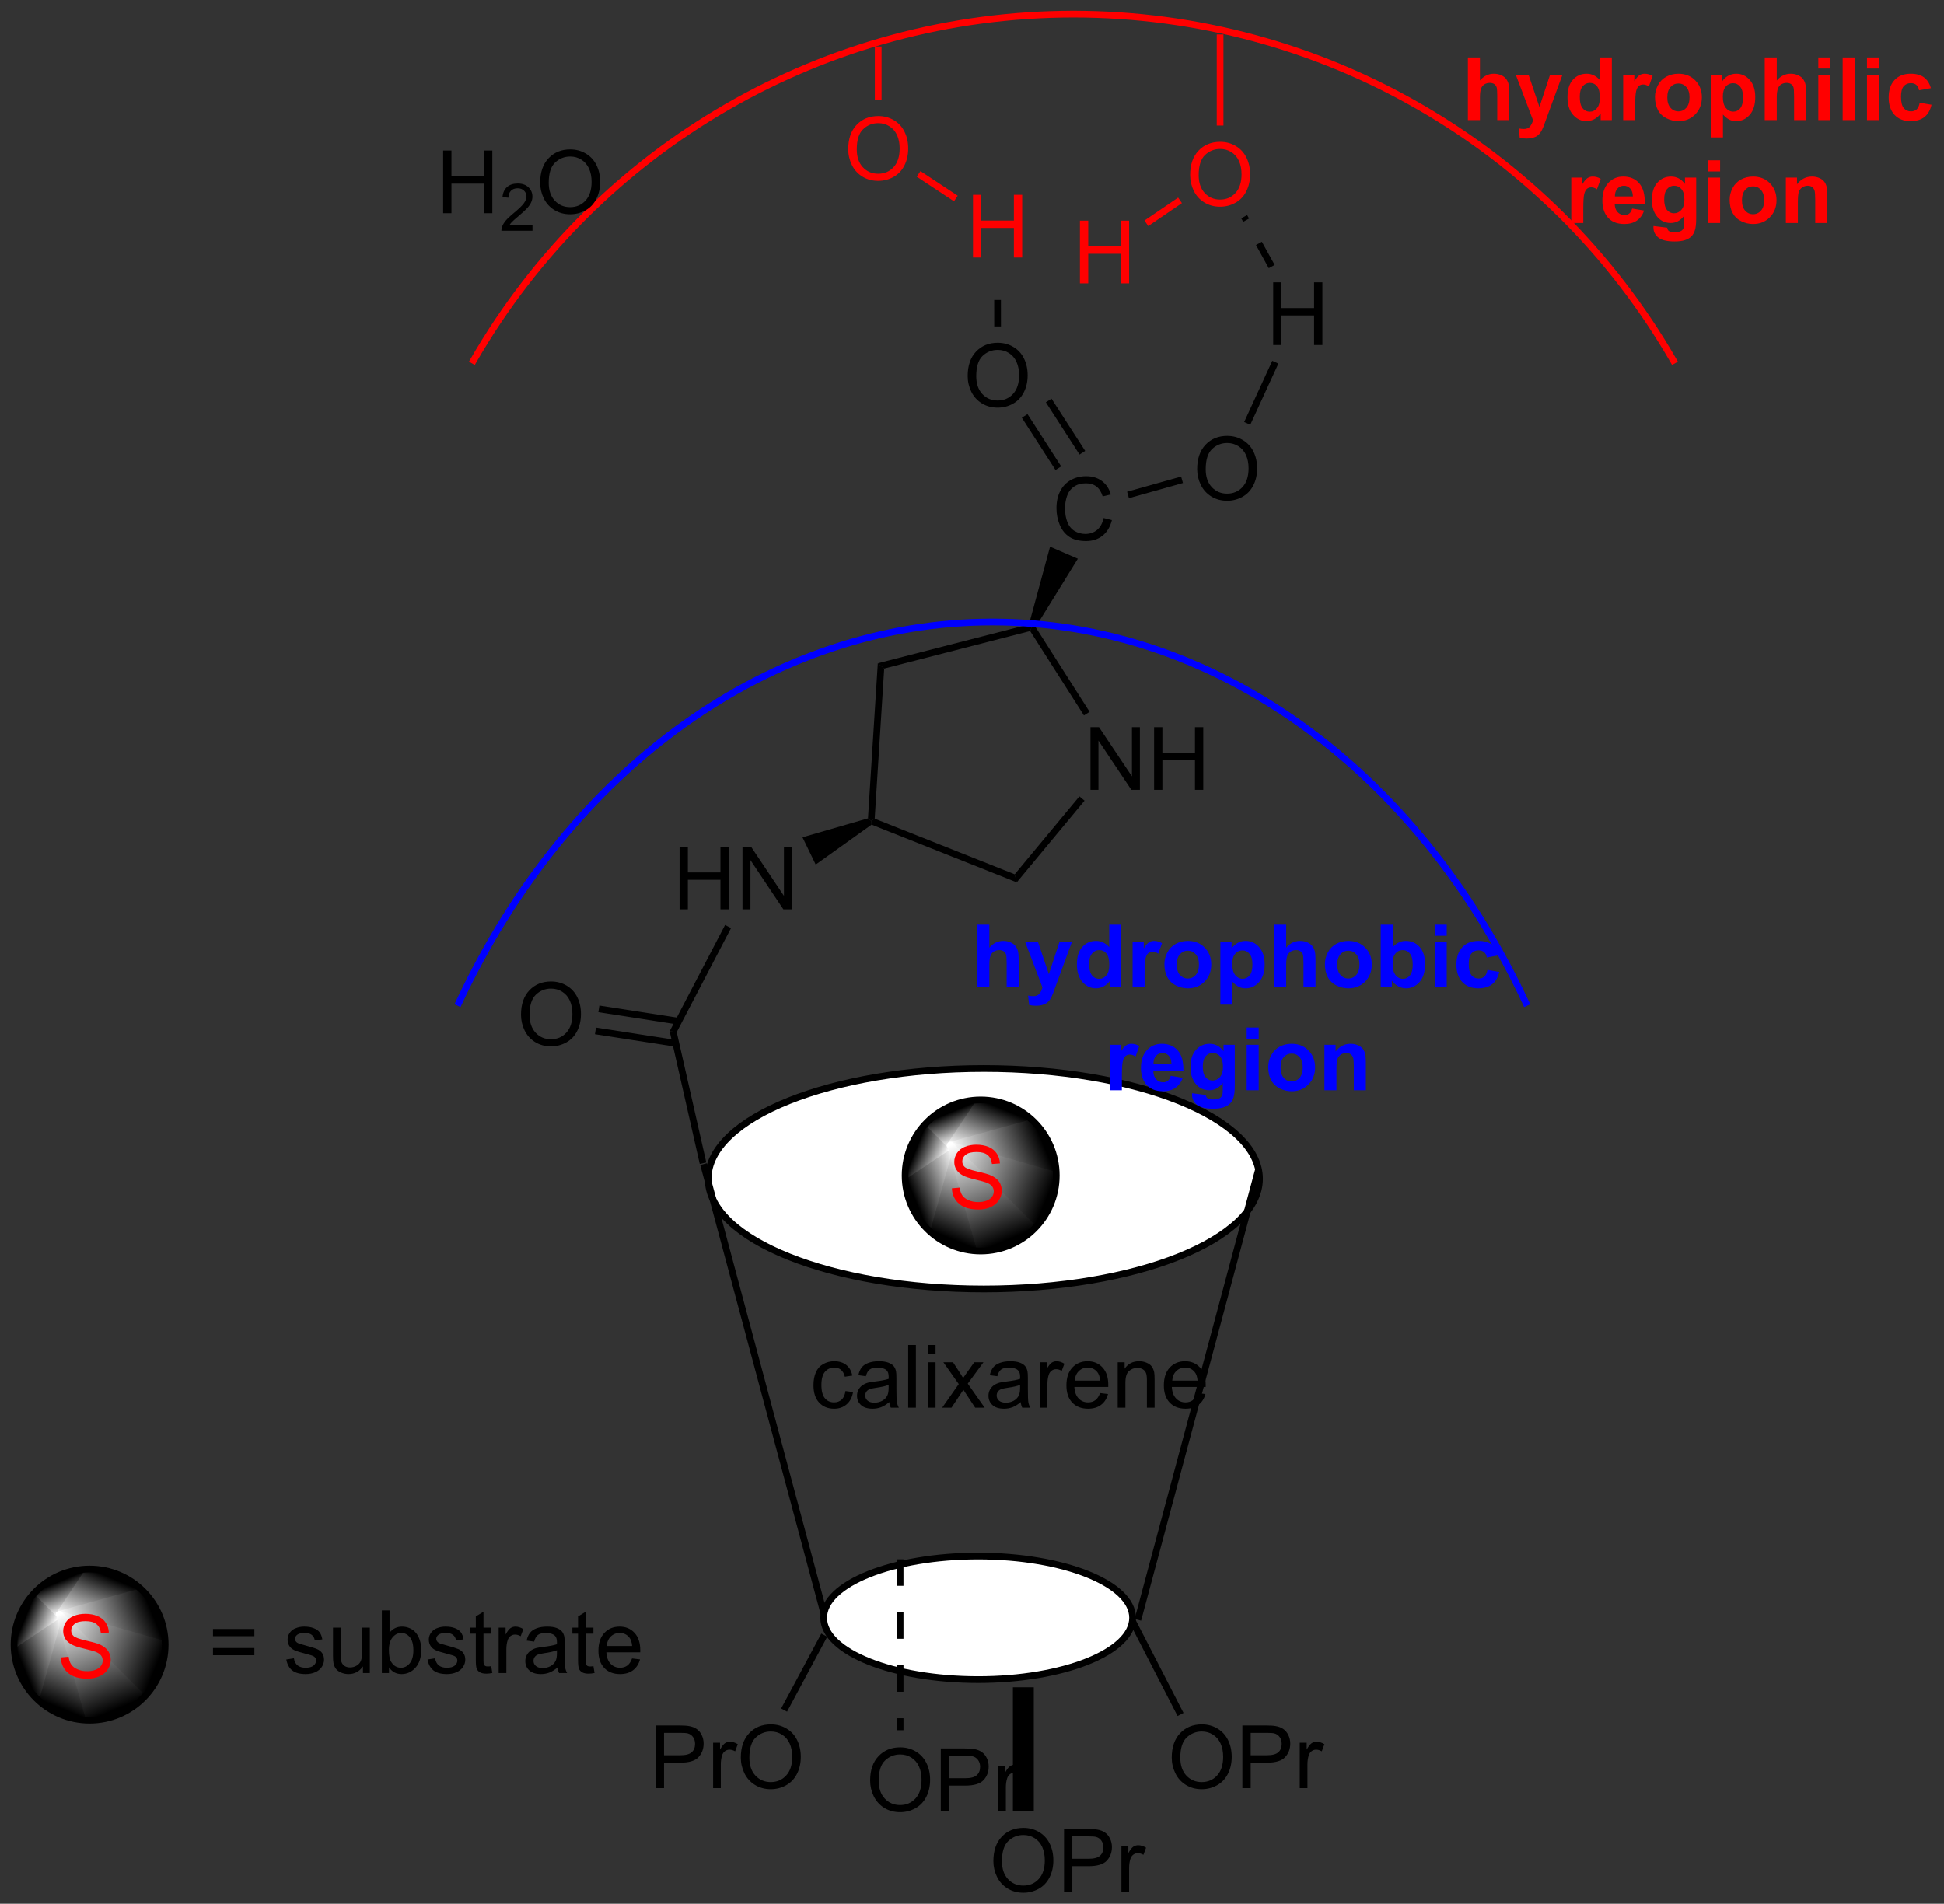 <?xml version="1.0" encoding="UTF-8"?>
<!DOCTYPE svg PUBLIC '-//W3C//DTD SVG 1.0//EN'
          'http://www.w3.org/TR/2001/REC-SVG-20010904/DTD/svg10.dtd'>
<svg stroke-dasharray="none" shape-rendering="auto" xmlns="http://www.w3.org/2000/svg" font-family="'Dialog'" text-rendering="auto" width="487" fill-opacity="1" color-interpolation="auto" color-rendering="auto" preserveAspectRatio="xMidYMid meet" font-size="12px" viewBox="0 0 487 477" fill="black" xmlns:xlink="http://www.w3.org/1999/xlink" stroke="black" image-rendering="auto" stroke-miterlimit="10" stroke-linecap="square" stroke-linejoin="miter" font-style="normal" stroke-width="1" height="477" stroke-dashoffset="0" font-weight="normal" stroke-opacity="1"
><rect x="0" y="0" width="487" height="477" fill="#333333" stroke="none"/><!--Generated by the Batik Graphics2D SVG Generator--><defs id="genericDefs"
  /><g
  ><defs id="defs1"
    ><linearGradient x1="273.437" x2="270.425" gradientUnits="userSpaceOnUse" y1="481.161" y2="488.432" id="gradient1" color-interpolation="sRGB" spreadMethod="pad"
      ><stop stop-color="white" offset="0%"
        /><stop stop-color="black" offset="100%"
      /></linearGradient
      ><linearGradient x1="273.437" x2="270.425" gradientUnits="userSpaceOnUse" y1="481.161" y2="488.432" id="gradient2" color-interpolation="sRGB" spreadMethod="pad"
      ><stop stop-color="white" offset="0%"
        /><stop stop-color="black" offset="100%"
      /></linearGradient
      ><linearGradient x1="273.437" x2="268.927" gradientUnits="userSpaceOnUse" y1="481.161" y2="483.029" id="gradient3" color-interpolation="sRGB" spreadMethod="pad"
      ><stop stop-color="white" offset="0%"
        /><stop stop-color="black" offset="100%"
      /></linearGradient
      ><linearGradient x1="273.437" x2="268.927" gradientUnits="userSpaceOnUse" y1="481.161" y2="483.029" id="gradient4" color-interpolation="sRGB" spreadMethod="pad"
      ><stop stop-color="white" offset="0%"
        /><stop stop-color="black" offset="100%"
      /></linearGradient
      ><linearGradient x1="273.437" x2="270.879" gradientUnits="userSpaceOnUse" y1="481.161" y2="480.101" id="gradient5" color-interpolation="sRGB" spreadMethod="pad"
      ><stop stop-color="white" offset="0%"
        /><stop stop-color="black" offset="100%"
      /></linearGradient
      ><linearGradient x1="273.437" x2="270.879" gradientUnits="userSpaceOnUse" y1="481.161" y2="480.101" id="gradient6" color-interpolation="sRGB" spreadMethod="pad"
      ><stop stop-color="white" offset="0%"
        /><stop stop-color="black" offset="100%"
      /></linearGradient
      ><linearGradient x1="273.437" x2="272.377" gradientUnits="userSpaceOnUse" y1="481.161" y2="478.603" id="gradient7" color-interpolation="sRGB" spreadMethod="pad"
      ><stop stop-color="white" offset="0%"
        /><stop stop-color="black" offset="100%"
      /></linearGradient
      ><linearGradient x1="273.437" x2="272.377" gradientUnits="userSpaceOnUse" y1="481.161" y2="478.603" id="gradient8" color-interpolation="sRGB" spreadMethod="pad"
      ><stop stop-color="white" offset="0%"
        /><stop stop-color="black" offset="100%"
      /></linearGradient
      ><linearGradient x1="273.437" x2="275.305" gradientUnits="userSpaceOnUse" y1="481.161" y2="476.651" id="gradient9" color-interpolation="sRGB" spreadMethod="pad"
      ><stop stop-color="white" offset="0%"
        /><stop stop-color="black" offset="100%"
      /></linearGradient
      ><linearGradient x1="273.437" x2="275.305" gradientUnits="userSpaceOnUse" y1="481.161" y2="476.651" id="gradient10" color-interpolation="sRGB" spreadMethod="pad"
      ><stop stop-color="white" offset="0%"
        /><stop stop-color="black" offset="100%"
      /></linearGradient
      ><linearGradient x1="273.437" x2="280.708" gradientUnits="userSpaceOnUse" y1="481.161" y2="478.149" id="gradient11" color-interpolation="sRGB" spreadMethod="pad"
      ><stop stop-color="white" offset="0%"
        /><stop stop-color="black" offset="100%"
      /></linearGradient
      ><linearGradient x1="273.437" x2="280.708" gradientUnits="userSpaceOnUse" y1="481.161" y2="478.149" id="gradient12" color-interpolation="sRGB" spreadMethod="pad"
      ><stop stop-color="white" offset="0%"
        /><stop stop-color="black" offset="100%"
      /></linearGradient
      ><linearGradient x1="273.437" x2="282.66" gradientUnits="userSpaceOnUse" y1="481.161" y2="484.982" id="gradient13" color-interpolation="sRGB" spreadMethod="pad"
      ><stop stop-color="white" offset="0%"
        /><stop stop-color="black" offset="100%"
      /></linearGradient
      ><linearGradient x1="273.437" x2="282.66" gradientUnits="userSpaceOnUse" y1="481.161" y2="484.982" id="gradient14" color-interpolation="sRGB" spreadMethod="pad"
      ><stop stop-color="white" offset="0%"
        /><stop stop-color="black" offset="100%"
      /></linearGradient
      ><linearGradient x1="273.437" x2="277.257" gradientUnits="userSpaceOnUse" y1="481.161" y2="490.384" id="gradient15" color-interpolation="sRGB" spreadMethod="pad"
      ><stop stop-color="white" offset="0%"
        /><stop stop-color="black" offset="100%"
      /></linearGradient
      ><linearGradient x1="273.437" x2="277.257" gradientUnits="userSpaceOnUse" y1="481.161" y2="490.384" id="gradient16" color-interpolation="sRGB" spreadMethod="pad"
      ><stop stop-color="white" offset="0%"
        /><stop stop-color="black" offset="100%"
      /></linearGradient
      ><linearGradient x1="192.056" x2="189.045" gradientUnits="userSpaceOnUse" y1="524.016" y2="531.287" id="gradient17" color-interpolation="sRGB" spreadMethod="pad"
      ><stop stop-color="white" offset="0%"
        /><stop stop-color="black" offset="100%"
      /></linearGradient
      ><linearGradient x1="192.056" x2="189.045" gradientUnits="userSpaceOnUse" y1="524.016" y2="531.287" id="gradient18" color-interpolation="sRGB" spreadMethod="pad"
      ><stop stop-color="white" offset="0%"
        /><stop stop-color="black" offset="100%"
      /></linearGradient
      ><linearGradient x1="192.056" x2="187.546" gradientUnits="userSpaceOnUse" y1="524.016" y2="525.884" id="gradient19" color-interpolation="sRGB" spreadMethod="pad"
      ><stop stop-color="white" offset="0%"
        /><stop stop-color="black" offset="100%"
      /></linearGradient
      ><linearGradient x1="192.056" x2="187.546" gradientUnits="userSpaceOnUse" y1="524.016" y2="525.884" id="gradient20" color-interpolation="sRGB" spreadMethod="pad"
      ><stop stop-color="white" offset="0%"
        /><stop stop-color="black" offset="100%"
      /></linearGradient
      ><linearGradient x1="192.056" x2="189.498" gradientUnits="userSpaceOnUse" y1="524.016" y2="522.956" id="gradient21" color-interpolation="sRGB" spreadMethod="pad"
      ><stop stop-color="white" offset="0%"
        /><stop stop-color="black" offset="100%"
      /></linearGradient
      ><linearGradient x1="192.056" x2="189.498" gradientUnits="userSpaceOnUse" y1="524.016" y2="522.956" id="gradient22" color-interpolation="sRGB" spreadMethod="pad"
      ><stop stop-color="white" offset="0%"
        /><stop stop-color="black" offset="100%"
      /></linearGradient
      ><linearGradient x1="192.056" x2="190.997" gradientUnits="userSpaceOnUse" y1="524.016" y2="521.457" id="gradient23" color-interpolation="sRGB" spreadMethod="pad"
      ><stop stop-color="white" offset="0%"
        /><stop stop-color="black" offset="100%"
      /></linearGradient
      ><linearGradient x1="192.056" x2="190.997" gradientUnits="userSpaceOnUse" y1="524.016" y2="521.457" id="gradient24" color-interpolation="sRGB" spreadMethod="pad"
      ><stop stop-color="white" offset="0%"
        /><stop stop-color="black" offset="100%"
      /></linearGradient
      ><linearGradient x1="192.056" x2="193.925" gradientUnits="userSpaceOnUse" y1="524.016" y2="519.505" id="gradient25" color-interpolation="sRGB" spreadMethod="pad"
      ><stop stop-color="white" offset="0%"
        /><stop stop-color="black" offset="100%"
      /></linearGradient
      ><linearGradient x1="192.056" x2="193.925" gradientUnits="userSpaceOnUse" y1="524.016" y2="519.505" id="gradient26" color-interpolation="sRGB" spreadMethod="pad"
      ><stop stop-color="white" offset="0%"
        /><stop stop-color="black" offset="100%"
      /></linearGradient
      ><linearGradient x1="192.056" x2="199.327" gradientUnits="userSpaceOnUse" y1="524.016" y2="521.004" id="gradient27" color-interpolation="sRGB" spreadMethod="pad"
      ><stop stop-color="white" offset="0%"
        /><stop stop-color="black" offset="100%"
      /></linearGradient
      ><linearGradient x1="192.056" x2="199.327" gradientUnits="userSpaceOnUse" y1="524.016" y2="521.004" id="gradient28" color-interpolation="sRGB" spreadMethod="pad"
      ><stop stop-color="white" offset="0%"
        /><stop stop-color="black" offset="100%"
      /></linearGradient
      ><linearGradient x1="192.056" x2="201.279" gradientUnits="userSpaceOnUse" y1="524.016" y2="527.836" id="gradient29" color-interpolation="sRGB" spreadMethod="pad"
      ><stop stop-color="white" offset="0%"
        /><stop stop-color="black" offset="100%"
      /></linearGradient
      ><linearGradient x1="192.056" x2="201.279" gradientUnits="userSpaceOnUse" y1="524.016" y2="527.836" id="gradient30" color-interpolation="sRGB" spreadMethod="pad"
      ><stop stop-color="white" offset="0%"
        /><stop stop-color="black" offset="100%"
      /></linearGradient
      ><linearGradient x1="192.056" x2="195.877" gradientUnits="userSpaceOnUse" y1="524.016" y2="533.239" id="gradient31" color-interpolation="sRGB" spreadMethod="pad"
      ><stop stop-color="white" offset="0%"
        /><stop stop-color="black" offset="100%"
      /></linearGradient
      ><linearGradient x1="192.056" x2="195.877" gradientUnits="userSpaceOnUse" y1="524.016" y2="533.239" id="gradient32" color-interpolation="sRGB" spreadMethod="pad"
      ><stop stop-color="white" offset="0%"
        /><stop stop-color="black" offset="100%"
      /></linearGradient
      ><clipPath clipPathUnits="userSpaceOnUse" id="clipPath1"
      ><path d="M0.963 1.574 L183.406 1.574 L183.406 180.403 L0.963 180.403 L0.963 1.574 Z"
      /></clipPath
      ><clipPath clipPathUnits="userSpaceOnUse" id="clipPath2"
      ><path d="M186.637 376.558 L186.637 550.414 L364.007 550.414 L364.007 376.558 Z"
      /></clipPath
      ><clipPath clipPathUnits="userSpaceOnUse" id="clipPath3"
      ><path d="M276.197 477.02 C272.386 477.02 269.296 480.11 269.296 483.922 C269.296 487.733 272.386 490.823 276.197 490.823 C280.009 490.823 283.099 487.733 283.099 483.922 C283.099 480.11 280.009 477.02 276.197 477.02 Z"
      /></clipPath
      ><clipPath clipPathUnits="userSpaceOnUse" id="clipPath4"
      ><path d="M194.817 519.875 C191.005 519.875 187.916 522.965 187.916 526.776 C187.916 530.588 191.005 533.678 194.817 533.678 C198.629 533.678 201.718 530.588 201.718 526.776 C201.718 522.965 198.629 519.875 194.817 519.875 Z"
      /></clipPath
    ></defs
    ><g fill="white" transform="scale(2.667,2.667) translate(-0.963,-1.574) matrix(1.029,0,0,1.029,-191.012,-385.753)" stroke="white"
    ><path d="M276.483 474.15 C290.388 474.15 301.661 478.659 301.661 484.221 C301.661 489.783 290.388 494.292 276.483 494.292 C262.578 494.292 251.306 489.783 251.306 484.221 C251.306 478.659 262.578 474.15 276.483 474.15" stroke="none" clip-path="url(#clipPath2)"
    /></g
    ><g stroke-width="0.613" transform="matrix(2.743,0,0,2.743,-511.932,-1032.872)" stroke-linejoin="round" stroke-linecap="round"
    ><path fill="none" d="M276.483 474.15 C290.388 474.15 301.661 478.659 301.661 484.221 C301.661 489.783 290.388 494.292 276.483 494.292 C262.578 494.292 251.306 489.783 251.306 484.221 C251.306 478.659 262.578 474.15 276.483 474.15" clip-path="url(#clipPath2)"
    /></g
    ><g transform="matrix(2.743,0,0,2.743,-511.932,-1032.872)"
    ><path d="M262.339 524.458 L251.257 483.1 L251.178 482.804 L250.585 482.962 L250.664 483.258 L261.746 524.616 L261.825 524.912 L262.418 524.754 L262.339 524.458 Z" stroke="none" clip-path="url(#clipPath2)"
    /></g
    ><g transform="matrix(2.743,0,0,2.743,-511.932,-1032.872)"
    ><path d="M290.926 524.293 L301.782 483.779 L301.861 483.483 L301.268 483.325 L301.189 483.621 L290.334 524.135 L290.255 524.431 L290.847 524.589 L290.926 524.293 Z" stroke="none" clip-path="url(#clipPath2)"
    /></g
    ><g fill="white" transform="matrix(2.743,0,0,2.743,-511.932,-1032.872)" stroke="white"
    ><path d="M275.963 518.686 C283.752 518.686 290.068 521.212 290.068 524.328 C290.068 527.444 283.752 529.97 275.963 529.97 C268.173 529.97 261.858 527.444 261.858 524.328 C261.858 521.212 268.173 518.686 275.963 518.686" stroke="none" clip-path="url(#clipPath2)"
    /></g
    ><g stroke-width="0.613" transform="matrix(2.743,0,0,2.743,-511.932,-1032.872)" stroke-linejoin="round" stroke-linecap="round"
    ><path fill="none" d="M275.963 518.686 C283.752 518.686 290.068 521.212 290.068 524.328 C290.068 527.444 283.752 529.97 275.963 529.97 C268.173 529.97 261.858 527.444 261.858 524.328 C261.858 521.212 268.173 518.686 275.963 518.686" clip-path="url(#clipPath2)"
    /></g
    ><g transform="matrix(2.743,0,0,2.743,-511.932,-1032.872)"
    ><path d="M286.223 448.699 L286.223 442.972 L287.002 442.972 L290.01 447.467 L290.01 442.972 L290.736 442.972 L290.736 448.699 L289.958 448.699 L286.95 444.199 L286.95 448.699 L286.223 448.699 ZM292.032 448.699 L292.032 442.972 L292.79 442.972 L292.79 445.324 L295.766 445.324 L295.766 442.972 L296.524 442.972 L296.524 448.699 L295.766 448.699 L295.766 445.998 L292.79 445.998 L292.79 448.699 L292.032 448.699 Z" stroke="none" clip-path="url(#clipPath2)"
    /></g
    ><g transform="matrix(2.743,0,0,2.743,-511.932,-1032.872)"
    ><path d="M266.517 451.327 L266.197 451.53 L265.904 451.3 L266.801 437.133 L267.385 437.616 Z" stroke="none" clip-path="url(#clipPath2)"
    /></g
    ><g transform="matrix(2.743,0,0,2.743,-511.932,-1032.872)"
    ><path d="M267.385 437.616 L266.801 437.133 L280.606 433.581 L280.852 433.834 L280.713 434.187 Z" stroke="none" clip-path="url(#clipPath2)"
    /></g
    ><g transform="matrix(2.743,0,0,2.743,-511.932,-1032.872)"
    ><path d="M280.713 434.187 L280.852 433.834 L281.212 433.829 L286.143 441.571 L285.626 441.9 Z" stroke="none" clip-path="url(#clipPath2)"
    /></g
    ><g transform="matrix(2.743,0,0,2.743,-511.932,-1032.872)"
    ><path d="M285.211 449.294 L285.683 449.685 L279.492 457.145 L279.305 456.41 Z" stroke="none" clip-path="url(#clipPath2)"
    /></g
    ><g transform="matrix(2.743,0,0,2.743,-511.932,-1032.872)"
    ><path d="M266.234 451.875 L266.197 451.53 L266.517 451.327 L279.305 456.41 L279.492 457.145 Z" stroke="none" clip-path="url(#clipPath2)"
    /></g
    ><g transform="matrix(2.743,0,0,2.743,-511.932,-1032.872)"
    ><path d="M287.422 423.866 L288.18 424.057 Q287.943 424.991 287.324 425.484 Q286.704 425.973 285.81 425.973 Q284.883 425.973 284.303 425.596 Q283.724 425.218 283.42 424.504 Q283.118 423.788 283.118 422.968 Q283.118 422.072 283.459 421.408 Q283.803 420.741 284.433 420.395 Q285.063 420.049 285.821 420.049 Q286.68 420.049 287.266 420.486 Q287.852 420.924 288.084 421.718 L287.337 421.892 Q287.139 421.267 286.758 420.984 Q286.381 420.697 285.805 420.697 Q285.146 420.697 284.701 421.015 Q284.258 421.33 284.079 421.864 Q283.899 422.398 283.899 422.963 Q283.899 423.695 284.113 424.239 Q284.326 424.783 284.774 425.054 Q285.224 425.322 285.748 425.322 Q286.383 425.322 286.824 424.955 Q287.266 424.588 287.422 423.866 Z" stroke="none" clip-path="url(#clipPath2)"
    /></g
    ><g transform="matrix(2.743,0,0,2.743,-511.932,-1032.872)"
    ><path d="M281.212 433.829 L280.852 433.834 L280.606 433.581 L282.532 426.483 L285.07 427.584 Z" stroke="none" clip-path="url(#clipPath2)"
    /></g
    ><g transform="matrix(2.743,0,0,2.743,-511.932,-1032.872)"
    ><path d="M248.697 459.612 L248.697 453.886 L249.454 453.886 L249.454 456.237 L252.431 456.237 L252.431 453.886 L253.189 453.886 L253.189 459.612 L252.431 459.612 L252.431 456.912 L249.454 456.912 L249.454 459.612 L248.697 459.612 ZM254.443 459.612 L254.443 453.886 L255.221 453.886 L258.229 458.38 L258.229 453.886 L258.956 453.886 L258.956 459.612 L258.177 459.612 L255.169 455.112 L255.169 459.612 L254.443 459.612 Z" stroke="none" clip-path="url(#clipPath2)"
    /></g
    ><g transform="matrix(2.743,0,0,2.743,-511.932,-1032.872)"
    ><path d="M265.904 451.3 L266.197 451.53 L266.234 451.875 L261.129 455.521 L259.923 453.031 Z" stroke="none" clip-path="url(#clipPath2)"
    /></g
    ><g transform="matrix(2.743,0,0,2.743,-511.932,-1032.872)"
    ><path d="M234.215 469.242 Q234.215 467.815 234.98 467.01 Q235.746 466.203 236.957 466.203 Q237.749 466.203 238.384 466.583 Q239.022 466.961 239.355 467.638 Q239.691 468.315 239.691 469.174 Q239.691 470.047 239.34 470.734 Q238.988 471.422 238.342 471.776 Q237.699 472.13 236.952 472.13 Q236.144 472.13 235.506 471.739 Q234.871 471.346 234.543 470.672 Q234.215 469.995 234.215 469.242 ZM234.996 469.252 Q234.996 470.289 235.551 470.885 Q236.108 471.479 236.949 471.479 Q237.803 471.479 238.355 470.877 Q238.91 470.276 238.91 469.172 Q238.91 468.471 238.673 467.95 Q238.436 467.429 237.98 467.143 Q237.527 466.854 236.959 466.854 Q236.155 466.854 235.574 467.409 Q234.996 467.961 234.996 469.252 Z" stroke="none" clip-path="url(#clipPath2)"
    /></g
    ><g transform="matrix(2.743,0,0,2.743,-511.932,-1032.872)"
    ><path d="M248.657 469.534 L241.374 468.403 L241.28 469.009 L248.563 470.14 ZM248.403 471.552 L241.062 470.413 L240.968 471.019 L248.308 472.158 Z" stroke="none" clip-path="url(#clipPath2)"
    /></g
    ><g transform="matrix(2.743,0,0,2.743,-511.932,-1032.872)"
    ><path d="M248.437 470.83 L247.79 470.747 L252.854 461.038 L253.398 461.321 Z" stroke="none" clip-path="url(#clipPath2)"
    /></g
    ><g transform="matrix(2.743,0,0,2.743,-511.932,-1032.872)"
    ><path d="M275.009 410.895 Q275.009 409.468 275.775 408.663 Q276.541 407.856 277.752 407.856 Q278.543 407.856 279.179 408.236 Q279.817 408.613 280.15 409.291 Q280.486 409.968 280.486 410.827 Q280.486 411.699 280.134 412.387 Q279.783 413.074 279.137 413.429 Q278.494 413.783 277.746 413.783 Q276.939 413.783 276.301 413.392 Q275.666 412.999 275.337 412.324 Q275.009 411.647 275.009 410.895 ZM275.791 410.905 Q275.791 411.942 276.345 412.538 Q276.903 413.132 277.744 413.132 Q278.598 413.132 279.15 412.53 Q279.705 411.929 279.705 410.824 Q279.705 410.124 279.468 409.603 Q279.231 409.082 278.775 408.796 Q278.322 408.507 277.754 408.507 Q276.949 408.507 276.369 409.061 Q275.791 409.613 275.791 410.905 Z" stroke="none" clip-path="url(#clipPath2)"
    /></g
    ><g transform="matrix(2.743,0,0,2.743,-511.932,-1032.872)"
    ><path d="M283.546 419.151 L283.03 419.483 L279.956 414.707 L280.472 414.375 ZM285.74 417.738 L282.666 412.963 L282.15 413.295 L285.224 418.07 Z" stroke="none" clip-path="url(#clipPath2)"
    /></g
    ><g transform="matrix(2.743,0,0,2.743,-511.932,-1032.872)"
    ><path d="M295.967 419.405 Q295.967 417.978 296.733 417.173 Q297.498 416.366 298.709 416.366 Q299.501 416.366 300.136 416.746 Q300.774 417.123 301.108 417.8 Q301.444 418.478 301.444 419.337 Q301.444 420.209 301.092 420.897 Q300.741 421.584 300.095 421.938 Q299.452 422.293 298.704 422.293 Q297.897 422.293 297.259 421.902 Q296.623 421.509 296.295 420.834 Q295.967 420.157 295.967 419.405 ZM296.748 419.415 Q296.748 420.452 297.303 421.048 Q297.86 421.642 298.702 421.642 Q299.556 421.642 300.108 421.04 Q300.662 420.438 300.662 419.334 Q300.662 418.634 300.425 418.113 Q300.188 417.592 299.733 417.306 Q299.28 417.017 298.712 417.017 Q297.907 417.017 297.327 417.571 Q296.748 418.123 296.748 419.415 Z" stroke="none" clip-path="url(#clipPath2)"
    /></g
    ><g transform="matrix(2.743,0,0,2.743,-511.932,-1032.872)"
    ><path d="M289.733 422.056 L289.567 421.466 L294.502 420.08 L294.668 420.67 Z" stroke="none" clip-path="url(#clipPath2)"
    /></g
    ><g transform="matrix(2.743,0,0,2.743,-511.932,-1032.872)"
    ><path d="M302.911 408.063 L302.911 402.337 L303.669 402.337 L303.669 404.688 L306.645 404.688 L306.645 402.337 L307.403 402.337 L307.403 408.063 L306.645 408.063 L306.645 405.363 L303.669 405.363 L303.669 408.063 L302.911 408.063 Z" stroke="none" clip-path="url(#clipPath2)"
    /></g
    ><g transform="matrix(2.743,0,0,2.743,-511.932,-1032.872)"
    ><path d="M300.816 415.353 L300.259 415.097 L302.827 409.503 L303.385 409.759 Z" stroke="none" clip-path="url(#clipPath2)"
    /></g
    ><g fill="red" transform="matrix(2.743,0,0,2.743,-511.932,-1032.872)" stroke="red"
    ><path d="M264.101 390.184 Q264.101 388.757 264.866 387.952 Q265.632 387.145 266.843 387.145 Q267.635 387.145 268.27 387.525 Q268.908 387.903 269.241 388.58 Q269.577 389.257 269.577 390.116 Q269.577 390.988 269.226 391.676 Q268.874 392.363 268.228 392.718 Q267.585 393.072 266.838 393.072 Q266.031 393.072 265.392 392.681 Q264.757 392.288 264.429 391.613 Q264.101 390.936 264.101 390.184 ZM264.882 390.194 Q264.882 391.231 265.437 391.827 Q265.994 392.421 266.835 392.421 Q267.689 392.421 268.241 391.819 Q268.796 391.218 268.796 390.113 Q268.796 389.413 268.559 388.892 Q268.322 388.371 267.866 388.085 Q267.413 387.796 266.846 387.796 Q266.041 387.796 265.46 388.351 Q264.882 388.903 264.882 390.194 Z" stroke="none" clip-path="url(#clipPath2)"
    /></g
    ><g fill="red" transform="matrix(2.743,0,0,2.743,-511.932,-1032.872)" stroke="red"
    ><path d="M275.495 400.072 L275.495 394.345 L276.253 394.345 L276.253 396.697 L279.23 396.697 L279.23 394.345 L279.987 394.345 L279.987 400.072 L279.23 400.072 L279.23 397.371 L276.253 397.371 L276.253 400.072 L275.495 400.072 Z" stroke="none" clip-path="url(#clipPath2)"
    /></g
    ><g fill="red" transform="matrix(2.743,0,0,2.743,-511.932,-1032.872)" stroke="red"
    ><path d="M270.358 392.692 L270.696 392.18 L274.097 394.428 L273.759 394.94 Z" stroke="none" clip-path="url(#clipPath2)"
    /></g
    ><g fill="red" transform="matrix(2.743,0,0,2.743,-511.932,-1032.872)" stroke="red"
    ><path d="M267.144 385.654 L266.531 385.654 L266.531 380.795 L267.144 380.795 Z" stroke="none" clip-path="url(#clipPath2)"
    /></g
    ><g fill="red" transform="matrix(2.743,0,0,2.743,-511.932,-1032.872)" stroke="red"
    ><path d="M295.325 392.544 Q295.325 391.117 296.09 390.312 Q296.856 389.505 298.067 389.505 Q298.858 389.505 299.494 389.885 Q300.132 390.263 300.465 390.94 Q300.801 391.617 300.801 392.476 Q300.801 393.349 300.45 394.036 Q300.098 394.724 299.452 395.078 Q298.809 395.432 298.062 395.432 Q297.254 395.432 296.616 395.041 Q295.981 394.648 295.653 393.974 Q295.325 393.297 295.325 392.544 ZM296.106 392.554 Q296.106 393.591 296.661 394.187 Q297.218 394.781 298.059 394.781 Q298.913 394.781 299.465 394.179 Q300.02 393.578 300.02 392.474 Q300.02 391.773 299.783 391.252 Q299.546 390.731 299.09 390.445 Q298.637 390.156 298.069 390.156 Q297.265 390.156 296.684 390.711 Q296.106 391.263 296.106 392.554 Z" stroke="none" clip-path="url(#clipPath2)"
    /></g
    ><g fill="red" transform="matrix(2.743,0,0,2.743,-511.932,-1032.872)" stroke="red"
    ><path d="M285.26 402.432 L285.26 396.705 L286.018 396.705 L286.018 399.057 L288.994 399.057 L288.994 396.705 L289.752 396.705 L289.752 402.432 L288.994 402.432 L288.994 399.731 L286.018 399.731 L286.018 402.432 L285.26 402.432 Z" stroke="none" clip-path="url(#clipPath2)"
    /></g
    ><g fill="red" transform="matrix(2.743,0,0,2.743,-511.932,-1032.872)" stroke="red"
    ><path d="M294.229 394.598 L294.575 395.104 L291.5 397.199 L291.155 396.692 Z" stroke="none" clip-path="url(#clipPath2)"
    /></g
    ><g fill="red" transform="matrix(2.743,0,0,2.743,-511.932,-1032.872)" stroke="red"
    ><path d="M298.368 388.015 L297.755 388.015 L297.755 379.692 L298.368 379.692 Z" stroke="none" clip-path="url(#clipPath2)"
    /></g
    ><g transform="matrix(2.743,0,0,2.743,-511.932,-1032.872)"
    ><path d="M303.044 400.749 L301.875 398.631 L301.338 398.927 L302.507 401.045 ZM300.706 396.513 L300.531 396.197 L299.995 396.494 L300.169 396.81 Z" stroke="none" clip-path="url(#clipPath2)"
    /></g
    ><g transform="matrix(2.743,0,0,2.743,-511.932,-1032.872)"
    ><path d="M278.048 406.365 L278.045 403.946 L277.431 403.947 L277.434 406.366 Z" stroke="none" clip-path="url(#clipPath2)"
    /></g
    ><g transform="matrix(2.743,0,0,2.743,-511.932,-1032.872)"
    ><path d="M247.79 470.747 L248.437 470.83 L251.138 482.731 L250.54 482.867 Z" stroke="none" clip-path="url(#clipPath2)"
    /></g
    ><g transform="matrix(2.743,0,0,2.743,-511.932,-1032.872)"
    ><path d="M263.848 503.612 L264.541 503.703 Q264.426 504.416 263.96 504.823 Q263.494 505.226 262.815 505.226 Q261.963 505.226 261.445 504.669 Q260.926 504.112 260.926 503.073 Q260.926 502.401 261.148 501.898 Q261.372 501.393 261.827 501.143 Q262.283 500.89 262.817 500.89 Q263.494 500.89 263.924 501.232 Q264.354 501.573 264.473 502.203 L263.791 502.307 Q263.692 501.89 263.445 501.68 Q263.197 501.469 262.846 501.469 Q262.315 501.469 261.981 501.849 Q261.651 502.229 261.651 503.055 Q261.651 503.89 261.971 504.271 Q262.291 504.648 262.807 504.648 Q263.221 504.648 263.497 504.396 Q263.776 504.14 263.848 503.612 ZM267.848 504.62 Q267.458 504.953 267.096 505.091 Q266.736 505.226 266.322 505.226 Q265.637 505.226 265.27 504.893 Q264.903 504.557 264.903 504.039 Q264.903 503.734 265.041 503.482 Q265.182 503.229 265.406 503.078 Q265.63 502.924 265.911 502.846 Q266.119 502.791 266.536 502.742 Q267.387 502.64 267.791 502.5 Q267.794 502.354 267.794 502.315 Q267.794 501.885 267.596 501.711 Q267.325 501.471 266.794 501.471 Q266.299 501.471 266.062 501.646 Q265.825 501.82 265.713 502.26 L265.026 502.166 Q265.119 501.726 265.333 501.455 Q265.549 501.182 265.955 501.036 Q266.361 500.89 266.895 500.89 Q267.426 500.89 267.757 501.015 Q268.091 501.14 268.247 501.33 Q268.403 501.518 268.466 501.807 Q268.502 501.987 268.502 502.455 L268.502 503.393 Q268.502 504.375 268.546 504.635 Q268.591 504.893 268.723 505.133 L267.989 505.133 Q267.88 504.914 267.848 504.62 ZM267.791 503.049 Q267.408 503.205 266.643 503.315 Q266.208 503.377 266.028 503.455 Q265.848 503.534 265.749 503.685 Q265.653 503.836 265.653 504.018 Q265.653 504.299 265.867 504.487 Q266.08 504.674 266.489 504.674 Q266.895 504.674 267.21 504.497 Q267.528 504.32 267.676 504.01 Q267.791 503.773 267.791 503.307 L267.791 503.049 ZM269.576 505.133 L269.576 499.406 L270.279 499.406 L270.279 505.133 L269.576 505.133 ZM271.372 500.213 L271.372 499.406 L272.075 499.406 L272.075 500.213 L271.372 500.213 ZM271.372 505.133 L271.372 500.984 L272.075 500.984 L272.075 505.133 L271.372 505.133 ZM272.678 505.133 L274.193 502.976 L272.79 500.984 L273.67 500.984 L274.305 501.955 Q274.485 502.234 274.594 502.422 Q274.766 502.164 274.912 501.963 L275.61 500.984 L276.451 500.984 L275.016 502.937 L276.561 505.133 L275.696 505.133 L274.844 503.844 L274.618 503.495 L273.529 505.133 L272.678 505.133 ZM279.852 504.62 Q279.462 504.953 279.1 505.091 Q278.74 505.226 278.326 505.226 Q277.641 505.226 277.274 504.893 Q276.907 504.557 276.907 504.039 Q276.907 503.734 277.045 503.482 Q277.186 503.229 277.41 503.078 Q277.634 502.924 277.915 502.846 Q278.123 502.791 278.54 502.742 Q279.391 502.64 279.795 502.5 Q279.798 502.354 279.798 502.315 Q279.798 501.885 279.6 501.711 Q279.329 501.471 278.798 501.471 Q278.303 501.471 278.066 501.646 Q277.829 501.82 277.717 502.26 L277.029 502.166 Q277.123 501.726 277.337 501.455 Q277.553 501.182 277.959 501.036 Q278.365 500.89 278.899 500.89 Q279.43 500.89 279.761 501.015 Q280.094 501.14 280.251 501.33 Q280.407 501.518 280.469 501.807 Q280.506 501.987 280.506 502.455 L280.506 503.393 Q280.506 504.375 280.55 504.635 Q280.594 504.893 280.727 505.133 L279.993 505.133 Q279.884 504.914 279.852 504.62 ZM279.795 503.049 Q279.412 503.205 278.647 503.315 Q278.212 503.377 278.032 503.455 Q277.852 503.534 277.753 503.685 Q277.657 503.836 277.657 504.018 Q277.657 504.299 277.87 504.487 Q278.084 504.674 278.493 504.674 Q278.899 504.674 279.214 504.497 Q279.532 504.32 279.68 504.01 Q279.795 503.773 279.795 503.307 L279.795 503.049 ZM281.588 505.133 L281.588 500.984 L282.221 500.984 L282.221 501.612 Q282.463 501.172 282.666 501.031 Q282.872 500.89 283.119 500.89 Q283.473 500.89 283.841 501.117 L283.598 501.768 Q283.341 501.617 283.083 501.617 Q282.854 501.617 282.669 501.755 Q282.486 501.893 282.408 502.14 Q282.291 502.515 282.291 502.961 L282.291 505.133 L281.588 505.133 ZM287.098 503.797 L287.825 503.885 Q287.653 504.523 287.187 504.875 Q286.723 505.226 286.002 505.226 Q285.091 505.226 284.557 504.666 Q284.026 504.104 284.026 503.094 Q284.026 502.047 284.565 501.469 Q285.104 500.89 285.963 500.89 Q286.794 500.89 287.32 501.458 Q287.848 502.023 287.848 503.049 Q287.848 503.112 287.846 503.237 L284.752 503.237 Q284.791 503.922 285.137 504.286 Q285.486 504.648 286.005 504.648 Q286.393 504.648 286.666 504.445 Q286.94 504.242 287.098 503.797 ZM284.791 502.659 L287.106 502.659 Q287.059 502.135 286.841 501.875 Q286.505 501.469 285.971 501.469 Q285.486 501.469 285.156 501.794 Q284.825 502.117 284.791 502.659 ZM288.709 505.133 L288.709 500.984 L289.342 500.984 L289.342 501.573 Q289.798 500.89 290.662 500.89 Q291.037 500.89 291.35 501.026 Q291.665 501.159 291.821 501.377 Q291.977 501.596 292.04 501.898 Q292.079 502.094 292.079 502.58 L292.079 505.133 L291.376 505.133 L291.376 502.609 Q291.376 502.18 291.292 501.966 Q291.212 501.752 291.003 501.627 Q290.795 501.5 290.514 501.5 Q290.063 501.5 289.738 501.786 Q289.412 502.07 289.412 502.867 L289.412 505.133 L288.709 505.133 ZM295.997 503.797 L296.723 503.885 Q296.551 504.523 296.085 504.875 Q295.622 505.226 294.901 505.226 Q293.989 505.226 293.455 504.666 Q292.924 504.104 292.924 503.094 Q292.924 502.047 293.463 501.469 Q294.002 500.89 294.861 500.89 Q295.692 500.89 296.218 501.458 Q296.747 502.023 296.747 503.049 Q296.747 503.112 296.744 503.237 L293.651 503.237 Q293.69 503.922 294.036 504.286 Q294.385 504.648 294.903 504.648 Q295.291 504.648 295.565 504.445 Q295.838 504.242 295.997 503.797 ZM293.69 502.659 L296.005 502.659 Q295.958 502.135 295.739 501.875 Q295.403 501.469 294.869 501.469 Q294.385 501.469 294.054 501.794 Q293.723 502.117 293.69 502.659 Z" stroke="none" clip-path="url(#clipPath2)"
    /></g
    ><g transform="matrix(2.743,0,0,2.743,-511.932,-1032.872)"
    ><path d="M276.197 490.823 C272.386 490.823 269.296 487.733 269.296 483.922 C269.296 480.11 272.386 477.02 276.197 477.02 C280.009 477.02 283.099 480.11 283.099 483.922 C283.099 487.733 280.009 490.823 276.197 490.823" stroke="none" clip-path="url(#clipPath3)"
    /></g
    ><g fill="url(#gradient1)" transform="matrix(2.743,0,0,2.743,-511.932,-1032.872)" stroke="url(#gradient1)"
    ><path d="M273.437 481.161 L276.197 490.823 L271.317 488.802 Z" stroke="none" clip-path="url(#clipPath3)"
    /></g
    ><g fill="url(#gradient2)" stroke-width="0.613" transform="matrix(2.743,0,0,2.743,-511.932,-1032.872)" stroke-linecap="round" stroke="url(#gradient2)" stroke-linejoin="round"
    ><path fill="none" d="M273.437 481.161 L276.197 490.823 L271.317 488.802 Z" clip-path="url(#clipPath3)"
    /></g
    ><g fill="url(#gradient3)" transform="matrix(2.743,0,0,2.743,-511.932,-1032.872)" stroke="url(#gradient3)"
    ><path d="M273.437 481.161 L271.317 488.802 L269.296 483.922 Z" stroke="none" clip-path="url(#clipPath3)"
    /></g
    ><g fill="url(#gradient4)" stroke-width="0.613" transform="matrix(2.743,0,0,2.743,-511.932,-1032.872)" stroke-linecap="round" stroke="url(#gradient4)" stroke-linejoin="round"
    ><path fill="none" d="M273.437 481.161 L271.317 488.802 L269.296 483.922 Z" clip-path="url(#clipPath3)"
    /></g
    ><g fill="url(#gradient5)" transform="matrix(2.743,0,0,2.743,-511.932,-1032.872)" stroke="url(#gradient5)"
    ><path d="M273.437 481.161 L269.296 483.922 L271.317 479.042 Z" stroke="none" clip-path="url(#clipPath3)"
    /></g
    ><g fill="url(#gradient6)" stroke-width="0.613" transform="matrix(2.743,0,0,2.743,-511.932,-1032.872)" stroke-linecap="round" stroke="url(#gradient6)" stroke-linejoin="round"
    ><path fill="none" d="M273.437 481.161 L269.296 483.922 L271.317 479.042 Z" clip-path="url(#clipPath3)"
    /></g
    ><g fill="url(#gradient7)" transform="matrix(2.743,0,0,2.743,-511.932,-1032.872)" stroke="url(#gradient7)"
    ><path d="M273.437 481.161 L271.317 479.042 L276.197 477.02 Z" stroke="none" clip-path="url(#clipPath3)"
    /></g
    ><g fill="url(#gradient8)" stroke-width="0.613" transform="matrix(2.743,0,0,2.743,-511.932,-1032.872)" stroke-linecap="round" stroke="url(#gradient8)" stroke-linejoin="round"
    ><path fill="none" d="M273.437 481.161 L271.317 479.042 L276.197 477.02 Z" clip-path="url(#clipPath3)"
    /></g
    ><g fill="url(#gradient9)" transform="matrix(2.743,0,0,2.743,-511.932,-1032.872)" stroke="url(#gradient9)"
    ><path d="M273.437 481.161 L276.197 477.02 L281.078 479.042 Z" stroke="none" clip-path="url(#clipPath3)"
    /></g
    ><g fill="url(#gradient10)" stroke-width="0.613" transform="matrix(2.743,0,0,2.743,-511.932,-1032.872)" stroke-linecap="round" stroke="url(#gradient10)" stroke-linejoin="round"
    ><path fill="none" d="M273.437 481.161 L276.197 477.02 L281.078 479.042 Z" clip-path="url(#clipPath3)"
    /></g
    ><g fill="url(#gradient11)" transform="matrix(2.743,0,0,2.743,-511.932,-1032.872)" stroke="url(#gradient11)"
    ><path d="M273.437 481.161 L281.078 479.042 L283.099 483.922 Z" stroke="none" clip-path="url(#clipPath3)"
    /></g
    ><g fill="url(#gradient12)" stroke-width="0.613" transform="matrix(2.743,0,0,2.743,-511.932,-1032.872)" stroke-linecap="round" stroke="url(#gradient12)" stroke-linejoin="round"
    ><path fill="none" d="M273.437 481.161 L281.078 479.042 L283.099 483.922 Z" clip-path="url(#clipPath3)"
    /></g
    ><g fill="url(#gradient13)" transform="matrix(2.743,0,0,2.743,-511.932,-1032.872)" stroke="url(#gradient13)"
    ><path d="M273.437 481.161 L283.099 483.922 L281.078 488.802 Z" stroke="none" clip-path="url(#clipPath3)"
    /></g
    ><g fill="url(#gradient14)" stroke-width="0.613" transform="matrix(2.743,0,0,2.743,-511.932,-1032.872)" stroke-linecap="round" stroke="url(#gradient14)" stroke-linejoin="round"
    ><path fill="none" d="M273.437 481.161 L283.099 483.922 L281.078 488.802 Z" clip-path="url(#clipPath3)"
    /></g
    ><g fill="url(#gradient15)" transform="matrix(2.743,0,0,2.743,-511.932,-1032.872)" stroke="url(#gradient15)"
    ><path d="M273.437 481.161 L281.078 488.802 L276.197 490.823 Z" stroke="none" clip-path="url(#clipPath3)"
    /></g
    ><g fill="url(#gradient16)" stroke-width="0.613" transform="matrix(2.743,0,0,2.743,-511.932,-1032.872)" stroke-linecap="round" stroke="url(#gradient16)" stroke-linejoin="round"
    ><path fill="none" d="M273.437 481.161 L281.078 488.802 L276.197 490.823 Z" clip-path="url(#clipPath3)"
    /></g
    ><g stroke-width="0.613" transform="matrix(2.743,0,0,2.743,-511.932,-1032.872)" stroke-linejoin="round" stroke-linecap="round"
    ><path fill="none" d="M276.197 490.823 C272.386 490.823 269.296 487.733 269.296 483.922 C269.296 480.11 272.386 477.02 276.197 477.02 C280.009 477.02 283.099 480.11 283.099 483.922 C283.099 487.733 280.009 490.823 276.197 490.823" clip-path="url(#clipPath2)"
    /></g
    ><g fill="red" transform="matrix(2.743,0,0,2.743,-511.932,-1032.872)" stroke="red"
    ><path d="M273.565 485.092 L274.281 485.03 Q274.331 485.459 274.516 485.735 Q274.703 486.011 275.094 486.181 Q275.484 486.35 275.971 486.35 Q276.406 486.35 276.737 486.222 Q277.07 486.092 277.232 485.868 Q277.393 485.644 277.393 485.379 Q277.393 485.108 277.237 484.907 Q277.081 484.707 276.721 484.569 Q276.492 484.48 275.703 484.29 Q274.914 484.1 274.596 483.933 Q274.188 483.717 273.984 483.399 Q273.784 483.082 273.784 482.686 Q273.784 482.254 274.029 481.876 Q274.276 481.498 274.747 481.303 Q275.221 481.108 275.799 481.108 Q276.438 481.108 276.922 481.313 Q277.409 481.519 277.669 481.918 Q277.932 482.316 277.953 482.819 L277.226 482.873 Q277.167 482.332 276.828 482.056 Q276.492 481.777 275.831 481.777 Q275.143 481.777 274.828 482.03 Q274.516 482.28 274.516 482.636 Q274.516 482.944 274.737 483.144 Q274.956 483.342 275.88 483.553 Q276.805 483.761 277.148 483.918 Q277.648 484.147 277.885 484.501 Q278.125 484.855 278.125 485.316 Q278.125 485.772 277.862 486.178 Q277.601 486.582 277.109 486.808 Q276.62 487.032 276.008 487.032 Q275.229 487.032 274.703 486.806 Q274.18 486.577 273.88 486.123 Q273.581 485.668 273.565 485.092 Z" stroke="none" clip-path="url(#clipPath2)"
    /></g
    ><g transform="matrix(2.743,0,0,2.743,-511.932,-1032.872)"
    ><path d="M194.817 533.678 C191.005 533.678 187.916 530.588 187.916 526.776 C187.916 522.965 191.005 519.875 194.817 519.875 C198.629 519.875 201.718 522.965 201.718 526.776 C201.718 530.588 198.629 533.678 194.817 533.678" stroke="none" clip-path="url(#clipPath4)"
    /></g
    ><g fill="url(#gradient17)" transform="matrix(2.743,0,0,2.743,-511.932,-1032.872)" stroke="url(#gradient17)"
    ><path d="M192.056 524.016 L194.817 533.678 L189.937 531.657 Z" stroke="none" clip-path="url(#clipPath4)"
    /></g
    ><g fill="url(#gradient18)" stroke-width="0.613" transform="matrix(2.743,0,0,2.743,-511.932,-1032.872)" stroke-linecap="round" stroke="url(#gradient18)" stroke-linejoin="round"
    ><path fill="none" d="M192.056 524.016 L194.817 533.678 L189.937 531.657 Z" clip-path="url(#clipPath4)"
    /></g
    ><g fill="url(#gradient19)" transform="matrix(2.743,0,0,2.743,-511.932,-1032.872)" stroke="url(#gradient19)"
    ><path d="M192.056 524.016 L189.937 531.657 L187.916 526.776 Z" stroke="none" clip-path="url(#clipPath4)"
    /></g
    ><g fill="url(#gradient20)" stroke-width="0.613" transform="matrix(2.743,0,0,2.743,-511.932,-1032.872)" stroke-linecap="round" stroke="url(#gradient20)" stroke-linejoin="round"
    ><path fill="none" d="M192.056 524.016 L189.937 531.657 L187.916 526.776 Z" clip-path="url(#clipPath4)"
    /></g
    ><g fill="url(#gradient21)" transform="matrix(2.743,0,0,2.743,-511.932,-1032.872)" stroke="url(#gradient21)"
    ><path d="M192.056 524.016 L187.916 526.776 L189.937 521.896 Z" stroke="none" clip-path="url(#clipPath4)"
    /></g
    ><g fill="url(#gradient22)" stroke-width="0.613" transform="matrix(2.743,0,0,2.743,-511.932,-1032.872)" stroke-linecap="round" stroke="url(#gradient22)" stroke-linejoin="round"
    ><path fill="none" d="M192.056 524.016 L187.916 526.776 L189.937 521.896 Z" clip-path="url(#clipPath4)"
    /></g
    ><g fill="url(#gradient23)" transform="matrix(2.743,0,0,2.743,-511.932,-1032.872)" stroke="url(#gradient23)"
    ><path d="M192.056 524.016 L189.937 521.896 L194.817 519.875 Z" stroke="none" clip-path="url(#clipPath4)"
    /></g
    ><g fill="url(#gradient24)" stroke-width="0.613" transform="matrix(2.743,0,0,2.743,-511.932,-1032.872)" stroke-linecap="round" stroke="url(#gradient24)" stroke-linejoin="round"
    ><path fill="none" d="M192.056 524.016 L189.937 521.896 L194.817 519.875 Z" clip-path="url(#clipPath4)"
    /></g
    ><g fill="url(#gradient25)" transform="matrix(2.743,0,0,2.743,-511.932,-1032.872)" stroke="url(#gradient25)"
    ><path d="M192.056 524.016 L194.817 519.875 L199.697 521.896 Z" stroke="none" clip-path="url(#clipPath4)"
    /></g
    ><g fill="url(#gradient26)" stroke-width="0.613" transform="matrix(2.743,0,0,2.743,-511.932,-1032.872)" stroke-linecap="round" stroke="url(#gradient26)" stroke-linejoin="round"
    ><path fill="none" d="M192.056 524.016 L194.817 519.875 L199.697 521.896 Z" clip-path="url(#clipPath4)"
    /></g
    ><g fill="url(#gradient27)" transform="matrix(2.743,0,0,2.743,-511.932,-1032.872)" stroke="url(#gradient27)"
    ><path d="M192.056 524.016 L199.697 521.896 L201.718 526.776 Z" stroke="none" clip-path="url(#clipPath4)"
    /></g
    ><g fill="url(#gradient28)" stroke-width="0.613" transform="matrix(2.743,0,0,2.743,-511.932,-1032.872)" stroke-linecap="round" stroke="url(#gradient28)" stroke-linejoin="round"
    ><path fill="none" d="M192.056 524.016 L199.697 521.896 L201.718 526.776 Z" clip-path="url(#clipPath4)"
    /></g
    ><g fill="url(#gradient29)" transform="matrix(2.743,0,0,2.743,-511.932,-1032.872)" stroke="url(#gradient29)"
    ><path d="M192.056 524.016 L201.718 526.776 L199.697 531.657 Z" stroke="none" clip-path="url(#clipPath4)"
    /></g
    ><g fill="url(#gradient30)" stroke-width="0.613" transform="matrix(2.743,0,0,2.743,-511.932,-1032.872)" stroke-linecap="round" stroke="url(#gradient30)" stroke-linejoin="round"
    ><path fill="none" d="M192.056 524.016 L201.718 526.776 L199.697 531.657 Z" clip-path="url(#clipPath4)"
    /></g
    ><g fill="url(#gradient31)" transform="matrix(2.743,0,0,2.743,-511.932,-1032.872)" stroke="url(#gradient31)"
    ><path d="M192.056 524.016 L199.697 531.657 L194.817 533.678 Z" stroke="none" clip-path="url(#clipPath4)"
    /></g
    ><g fill="url(#gradient32)" stroke-width="0.613" transform="matrix(2.743,0,0,2.743,-511.932,-1032.872)" stroke-linecap="round" stroke="url(#gradient32)" stroke-linejoin="round"
    ><path fill="none" d="M192.056 524.016 L199.697 531.657 L194.817 533.678 Z" clip-path="url(#clipPath4)"
    /></g
    ><g stroke-width="0.613" transform="matrix(2.743,0,0,2.743,-511.932,-1032.872)" stroke-linejoin="round" stroke-linecap="round"
    ><path fill="none" d="M194.817 533.678 C191.005 533.678 187.916 530.588 187.916 526.776 C187.916 522.965 191.005 519.875 194.817 519.875 C198.629 519.875 201.718 522.965 201.718 526.776 C201.718 530.588 198.629 533.678 194.817 533.678" clip-path="url(#clipPath2)"
    /></g
    ><g fill="red" transform="matrix(2.743,0,0,2.743,-511.932,-1032.872)" stroke="red"
    ><path d="M192.185 527.947 L192.901 527.884 Q192.95 528.314 193.135 528.59 Q193.322 528.866 193.713 529.035 Q194.104 529.205 194.591 529.205 Q195.026 529.205 195.356 529.077 Q195.69 528.947 195.851 528.723 Q196.013 528.499 196.013 528.233 Q196.013 527.962 195.856 527.762 Q195.7 527.562 195.341 527.423 Q195.112 527.335 194.322 527.145 Q193.533 526.955 193.216 526.788 Q192.807 526.572 192.604 526.254 Q192.403 525.937 192.403 525.541 Q192.403 525.108 192.648 524.731 Q192.895 524.353 193.367 524.158 Q193.841 523.962 194.419 523.962 Q195.057 523.962 195.541 524.168 Q196.028 524.374 196.289 524.772 Q196.552 525.171 196.572 525.673 L195.846 525.728 Q195.786 525.187 195.447 524.91 Q195.112 524.632 194.45 524.632 Q193.763 524.632 193.447 524.884 Q193.135 525.134 193.135 525.491 Q193.135 525.798 193.356 525.999 Q193.575 526.197 194.5 526.408 Q195.424 526.616 195.768 526.772 Q196.268 527.002 196.505 527.356 Q196.744 527.71 196.744 528.171 Q196.744 528.627 196.481 529.033 Q196.221 529.437 195.729 529.663 Q195.239 529.887 194.627 529.887 Q193.849 529.887 193.322 529.66 Q192.799 529.431 192.5 528.978 Q192.2 528.522 192.185 527.947 Z" stroke="none" clip-path="url(#clipPath2)"
    /></g
    ><g transform="matrix(2.743,0,0,2.743,-511.932,-1032.872)"
    ><path d="M209.865 526.006 L206.084 526.006 L206.084 525.35 L209.865 525.35 L209.865 526.006 ZM209.865 527.744 L206.084 527.744 L206.084 527.087 L209.865 527.087 L209.865 527.744 ZM212.781 528.134 L213.476 528.025 Q213.533 528.444 213.802 528.668 Q214.07 528.889 214.549 528.889 Q215.033 528.889 215.268 528.691 Q215.502 528.494 215.502 528.228 Q215.502 527.991 215.296 527.853 Q215.15 527.759 214.578 527.616 Q213.804 527.421 213.505 527.277 Q213.205 527.134 213.052 526.884 Q212.898 526.631 212.898 526.327 Q212.898 526.048 213.023 525.814 Q213.15 525.577 213.369 525.421 Q213.533 525.298 213.817 525.215 Q214.101 525.131 214.424 525.131 Q214.913 525.131 215.281 525.272 Q215.65 525.413 215.825 525.652 Q216.002 525.892 216.07 526.296 L215.382 526.389 Q215.335 526.069 215.109 525.889 Q214.885 525.71 214.476 525.71 Q213.992 525.71 213.783 525.871 Q213.578 526.03 213.578 526.244 Q213.578 526.381 213.663 526.491 Q213.75 526.603 213.932 526.678 Q214.038 526.717 214.554 526.858 Q215.299 527.056 215.593 527.184 Q215.89 527.311 216.057 527.553 Q216.226 527.796 216.226 528.155 Q216.226 528.506 216.02 528.816 Q215.815 529.126 215.427 529.298 Q215.041 529.467 214.554 529.467 Q213.744 529.467 213.32 529.131 Q212.898 528.796 212.781 528.134 ZM219.781 529.374 L219.781 528.764 Q219.296 529.467 218.463 529.467 Q218.096 529.467 217.778 529.327 Q217.46 529.186 217.304 528.973 Q217.15 528.759 217.088 528.452 Q217.046 528.244 217.046 527.796 L217.046 525.225 L217.75 525.225 L217.75 527.525 Q217.75 528.077 217.791 528.267 Q217.859 528.546 218.072 528.705 Q218.288 528.861 218.604 528.861 Q218.921 528.861 219.197 528.699 Q219.476 528.538 219.591 528.259 Q219.705 527.978 219.705 527.447 L219.705 525.225 L220.408 525.225 L220.408 529.374 L219.781 529.374 ZM222.16 529.374 L221.506 529.374 L221.506 523.647 L222.209 523.647 L222.209 525.689 Q222.654 525.131 223.347 525.131 Q223.73 525.131 224.071 525.285 Q224.412 525.439 224.634 525.72 Q224.855 525.999 224.98 526.394 Q225.105 526.788 225.105 527.236 Q225.105 528.303 224.576 528.887 Q224.05 529.467 223.311 529.467 Q222.576 529.467 222.16 528.853 L222.16 529.374 ZM222.152 527.267 Q222.152 528.014 222.355 528.345 Q222.686 528.889 223.253 528.889 Q223.714 528.889 224.05 528.488 Q224.386 528.087 224.386 527.296 Q224.386 526.483 224.063 526.098 Q223.74 525.71 223.285 525.71 Q222.824 525.71 222.488 526.111 Q222.152 526.509 222.152 527.267 ZM225.679 528.134 L226.375 528.025 Q226.432 528.444 226.7 528.668 Q226.968 528.889 227.447 528.889 Q227.932 528.889 228.166 528.691 Q228.4 528.494 228.4 528.228 Q228.4 527.991 228.195 527.853 Q228.049 527.759 227.476 527.616 Q226.703 527.421 226.403 527.277 Q226.104 527.134 225.95 526.884 Q225.796 526.631 225.796 526.327 Q225.796 526.048 225.921 525.814 Q226.049 525.577 226.268 525.421 Q226.432 525.298 226.716 525.215 Q227 525.131 227.322 525.131 Q227.812 525.131 228.179 525.272 Q228.549 525.413 228.723 525.652 Q228.9 525.892 228.968 526.296 L228.281 526.389 Q228.234 526.069 228.007 525.889 Q227.783 525.71 227.375 525.71 Q226.89 525.71 226.682 525.871 Q226.476 526.03 226.476 526.244 Q226.476 526.381 226.562 526.491 Q226.648 526.603 226.83 526.678 Q226.937 526.717 227.453 526.858 Q228.197 527.056 228.492 527.184 Q228.788 527.311 228.955 527.553 Q229.125 527.796 229.125 528.155 Q229.125 528.506 228.919 528.816 Q228.713 529.126 228.325 529.298 Q227.94 529.467 227.453 529.467 Q226.643 529.467 226.218 529.131 Q225.796 528.796 225.679 528.134 ZM231.494 528.744 L231.596 529.366 Q231.299 529.428 231.065 529.428 Q230.682 529.428 230.471 529.309 Q230.26 529.186 230.174 528.988 Q230.088 528.79 230.088 528.158 L230.088 525.772 L229.572 525.772 L229.572 525.225 L230.088 525.225 L230.088 524.197 L230.788 523.775 L230.788 525.225 L231.494 525.225 L231.494 525.772 L230.788 525.772 L230.788 528.197 Q230.788 528.499 230.825 528.585 Q230.862 528.671 230.945 528.723 Q231.031 528.772 231.187 528.772 Q231.304 528.772 231.494 528.744 ZM232.175 529.374 L232.175 525.225 L232.808 525.225 L232.808 525.853 Q233.05 525.413 233.253 525.272 Q233.459 525.131 233.707 525.131 Q234.061 525.131 234.428 525.358 L234.186 526.009 Q233.928 525.858 233.67 525.858 Q233.441 525.858 233.256 525.996 Q233.074 526.134 232.996 526.381 Q232.878 526.756 232.878 527.202 L232.878 529.374 L232.175 529.374 ZM237.553 528.861 Q237.162 529.194 236.8 529.332 Q236.441 529.467 236.027 529.467 Q235.342 529.467 234.975 529.134 Q234.607 528.798 234.607 528.28 Q234.607 527.975 234.746 527.723 Q234.886 527.47 235.11 527.319 Q235.334 527.165 235.615 527.087 Q235.824 527.033 236.24 526.983 Q237.092 526.881 237.496 526.741 Q237.498 526.595 237.498 526.556 Q237.498 526.126 237.3 525.952 Q237.029 525.712 236.498 525.712 Q236.003 525.712 235.766 525.887 Q235.529 526.061 235.417 526.501 L234.73 526.408 Q234.824 525.967 235.037 525.697 Q235.253 525.423 235.66 525.277 Q236.066 525.131 236.6 525.131 Q237.131 525.131 237.462 525.256 Q237.795 525.381 237.951 525.572 Q238.107 525.759 238.17 526.048 Q238.207 526.228 238.207 526.697 L238.207 527.634 Q238.207 528.616 238.251 528.876 Q238.295 529.134 238.428 529.374 L237.694 529.374 Q237.584 529.155 237.553 528.861 ZM237.496 527.29 Q237.113 527.447 236.347 527.556 Q235.912 527.619 235.732 527.697 Q235.553 527.775 235.454 527.926 Q235.357 528.077 235.357 528.259 Q235.357 528.54 235.571 528.728 Q235.785 528.915 236.194 528.915 Q236.6 528.915 236.915 528.738 Q237.232 528.561 237.381 528.251 Q237.496 528.014 237.496 527.548 L237.496 527.29 ZM240.83 528.744 L240.932 529.366 Q240.635 529.428 240.4 529.428 Q240.018 529.428 239.807 529.309 Q239.596 529.186 239.51 528.988 Q239.424 528.79 239.424 528.158 L239.424 525.772 L238.908 525.772 L238.908 525.225 L239.424 525.225 L239.424 524.197 L240.125 523.775 L240.125 525.225 L240.83 525.225 L240.83 525.772 L240.125 525.772 L240.125 528.197 Q240.125 528.499 240.161 528.585 Q240.197 528.671 240.281 528.723 Q240.367 528.772 240.523 528.772 Q240.64 528.772 240.83 528.744 ZM244.357 528.038 L245.084 528.126 Q244.912 528.764 244.446 529.116 Q243.982 529.467 243.261 529.467 Q242.35 529.467 241.816 528.908 Q241.285 528.345 241.285 527.335 Q241.285 526.288 241.824 525.71 Q242.363 525.131 243.222 525.131 Q244.053 525.131 244.579 525.699 Q245.107 526.264 245.107 527.29 Q245.107 527.353 245.105 527.478 L242.011 527.478 Q242.05 528.163 242.397 528.527 Q242.746 528.889 243.264 528.889 Q243.652 528.889 243.925 528.686 Q244.199 528.483 244.357 528.038 ZM242.05 526.9 L244.365 526.9 Q244.319 526.376 244.1 526.116 Q243.764 525.71 243.23 525.71 Q242.746 525.71 242.415 526.035 Q242.084 526.358 242.05 526.9 Z" stroke="none" clip-path="url(#clipPath2)"
    /></g
    ><g fill="red" transform="matrix(2.743,0,0,2.743,-511.932,-1032.872)" stroke="red"
    ><path d="M339.718 409.314 C328.362 389.646 307.377 377.53 284.666 377.53 L284.359 377.53 L284.359 378.143 L284.666 378.143 C307.157 378.143 327.941 390.142 339.187 409.62 L339.34 409.886 L339.871 409.58 L339.718 409.314 ZM284.666 377.53 C273.312 377.53 262.387 380.558 252.882 386.046 C243.377 391.534 235.291 399.481 229.614 409.314 L229.461 409.58 L229.992 409.886 L230.145 409.62 C235.769 399.88 243.776 392.012 253.188 386.577 C262.601 381.143 273.419 378.143 284.666 378.143 L284.973 378.143 L284.973 377.53 L284.666 377.53 Z" stroke="none" clip-path="url(#clipPath2)"
    /></g
    ><g fill="red" transform="matrix(2.743,0,0,2.743,-511.932,-1032.872)" stroke="red"
    ><path d="M321.793 381.794 L321.793 383.898 Q322.324 383.278 323.061 383.278 Q323.441 383.278 323.746 383.419 Q324.05 383.559 324.204 383.778 Q324.358 383.997 324.415 384.263 Q324.472 384.528 324.472 385.086 L324.472 387.52 L323.373 387.52 L323.373 385.328 Q323.373 384.677 323.311 384.502 Q323.248 384.325 323.089 384.221 Q322.933 384.117 322.693 384.117 Q322.42 384.117 322.204 384.25 Q321.99 384.382 321.891 384.651 Q321.793 384.919 321.793 385.442 L321.793 387.52 L320.693 387.52 L320.693 381.794 L321.793 381.794 ZM325.065 383.372 L326.234 383.372 L327.226 386.317 L328.195 383.372 L329.33 383.372 L327.867 387.364 L327.604 388.088 Q327.46 388.45 327.328 388.64 Q327.197 388.833 327.028 388.953 Q326.859 389.072 326.609 389.138 Q326.361 389.205 326.049 389.205 Q325.734 389.205 325.429 389.138 L325.33 388.278 Q325.588 388.33 325.796 388.33 Q326.179 388.33 326.361 388.104 Q326.546 387.88 326.643 387.533 L325.065 383.372 ZM333.839 387.52 L332.818 387.52 L332.818 386.911 Q332.566 387.265 332.219 387.44 Q331.873 387.614 331.522 387.614 Q330.808 387.614 330.298 387.039 Q329.787 386.461 329.787 385.429 Q329.787 384.375 330.282 383.828 Q330.779 383.278 331.537 383.278 Q332.233 383.278 332.74 383.856 L332.74 381.794 L333.839 381.794 L333.839 387.52 ZM330.91 385.356 Q330.91 386.02 331.092 386.317 Q331.358 386.747 331.834 386.747 Q332.214 386.747 332.48 386.424 Q332.746 386.101 332.746 385.461 Q332.746 384.747 332.488 384.432 Q332.23 384.117 331.826 384.117 Q331.436 384.117 331.173 384.429 Q330.91 384.739 330.91 385.356 ZM335.971 387.52 L334.875 387.52 L334.875 383.372 L335.893 383.372 L335.893 383.961 Q336.156 383.544 336.364 383.411 Q336.572 383.278 336.838 383.278 Q337.213 383.278 337.562 383.484 L337.221 384.442 Q336.945 384.263 336.705 384.263 Q336.476 384.263 336.315 384.39 Q336.156 384.515 336.062 384.849 Q335.971 385.179 335.971 386.239 L335.971 387.52 ZM337.779 385.388 Q337.779 384.841 338.048 384.33 Q338.318 383.817 338.813 383.549 Q339.308 383.278 339.918 383.278 Q340.858 383.278 341.459 383.89 Q342.061 384.5 342.061 385.434 Q342.061 386.375 341.454 386.994 Q340.847 387.614 339.925 387.614 Q339.355 387.614 338.837 387.356 Q338.318 387.099 338.048 386.601 Q337.779 386.101 337.779 385.388 ZM338.904 385.445 Q338.904 386.062 339.196 386.39 Q339.49 386.718 339.92 386.718 Q340.35 386.718 340.641 386.39 Q340.933 386.062 340.933 385.437 Q340.933 384.828 340.641 384.5 Q340.35 384.171 339.92 384.171 Q339.49 384.171 339.196 384.5 Q338.904 384.828 338.904 385.445 ZM342.89 383.372 L343.914 383.372 L343.914 383.981 Q344.111 383.669 344.45 383.474 Q344.791 383.278 345.205 383.278 Q345.929 383.278 346.432 383.846 Q346.937 384.411 346.937 385.421 Q346.937 386.461 346.429 387.039 Q345.921 387.614 345.197 387.614 Q344.854 387.614 344.575 387.479 Q344.296 387.341 343.986 387.007 L343.986 389.099 L342.89 389.099 L342.89 383.372 ZM343.976 385.375 Q343.976 386.075 344.252 386.408 Q344.531 386.742 344.929 386.742 Q345.312 386.742 345.565 386.437 Q345.82 386.13 345.82 385.429 Q345.82 384.778 345.557 384.463 Q345.296 384.145 344.908 384.145 Q344.507 384.145 344.242 384.455 Q343.976 384.765 343.976 385.375 ZM348.902 381.794 L348.902 383.898 Q349.433 383.278 350.17 383.278 Q350.55 383.278 350.855 383.419 Q351.16 383.559 351.313 383.778 Q351.467 383.997 351.524 384.263 Q351.582 384.528 351.582 385.086 L351.582 387.52 L350.483 387.52 L350.483 385.328 Q350.483 384.677 350.42 384.502 Q350.358 384.325 350.199 384.221 Q350.043 384.117 349.803 384.117 Q349.529 384.117 349.313 384.25 Q349.1 384.382 349.001 384.651 Q348.902 384.919 348.902 385.442 L348.902 387.52 L347.803 387.52 L347.803 381.794 L348.902 381.794 ZM352.695 382.809 L352.695 381.794 L353.791 381.794 L353.791 382.809 L352.695 382.809 ZM352.695 387.52 L352.695 383.372 L353.791 383.372 L353.791 387.52 L352.695 387.52 ZM354.918 387.52 L354.918 381.794 L356.014 381.794 L356.014 387.52 L354.918 387.52 ZM357.14 382.809 L357.14 381.794 L358.236 381.794 L358.236 382.809 L357.14 382.809 ZM357.14 387.52 L357.14 383.372 L358.236 383.372 L358.236 387.52 L357.14 387.52 ZM362.98 384.599 L361.897 384.794 Q361.842 384.468 361.649 384.304 Q361.457 384.14 361.147 384.14 Q360.738 384.14 360.493 384.424 Q360.248 384.708 360.248 385.372 Q360.248 386.109 360.496 386.414 Q360.746 386.718 361.162 386.718 Q361.475 386.718 361.673 386.541 Q361.873 386.364 361.957 385.929 L363.035 386.114 Q362.865 386.856 362.389 387.236 Q361.912 387.614 361.113 387.614 Q360.201 387.614 359.66 387.041 Q359.121 386.466 359.121 385.45 Q359.121 384.421 359.662 383.851 Q360.207 383.278 361.131 383.278 Q361.889 383.278 362.337 383.604 Q362.785 383.929 362.98 384.599 Z" stroke="none" clip-path="url(#clipPath2)"
    /></g
    ><g fill="red" transform="matrix(2.743,0,0,2.743,-511.932,-1032.872)" stroke="red"
    ><path d="M331.231 396.92 L330.134 396.92 L330.134 392.772 L331.152 392.772 L331.152 393.36 Q331.416 392.944 331.624 392.811 Q331.832 392.678 332.098 392.678 Q332.473 392.678 332.822 392.884 L332.481 393.842 Q332.205 393.663 331.965 393.663 Q331.736 393.663 331.574 393.79 Q331.416 393.915 331.322 394.248 Q331.231 394.579 331.231 395.639 L331.231 396.92 ZM335.695 395.6 L336.789 395.782 Q336.578 396.384 336.123 396.699 Q335.669 397.014 334.985 397.014 Q333.904 397.014 333.383 396.306 Q332.974 395.741 332.974 394.876 Q332.974 393.845 333.513 393.261 Q334.052 392.678 334.875 392.678 Q335.802 392.678 336.336 393.29 Q336.873 393.899 336.849 395.163 L334.099 395.163 Q334.11 395.649 334.362 395.923 Q334.617 396.194 334.998 396.194 Q335.255 396.194 335.43 396.053 Q335.607 395.913 335.695 395.6 ZM335.758 394.491 Q335.748 394.014 335.513 393.767 Q335.279 393.517 334.943 393.517 Q334.584 393.517 334.349 393.78 Q334.115 394.04 334.117 394.491 L335.758 394.491 ZM337.642 397.194 L338.895 397.347 Q338.926 397.566 339.041 397.647 Q339.197 397.764 339.533 397.764 Q339.962 397.764 340.176 397.636 Q340.322 397.55 340.395 397.358 Q340.447 397.222 340.447 396.853 L340.447 396.248 Q339.955 396.92 339.205 396.92 Q338.369 396.92 337.879 396.212 Q337.496 395.655 337.496 394.821 Q337.496 393.78 337.999 393.23 Q338.501 392.678 339.246 392.678 Q340.017 392.678 340.517 393.353 L340.517 392.772 L341.543 392.772 L341.543 396.493 Q341.543 397.23 341.421 397.592 Q341.301 397.957 341.082 398.163 Q340.863 398.371 340.499 398.488 Q340.134 398.605 339.574 398.605 Q338.52 398.605 338.077 398.243 Q337.637 397.881 337.637 397.327 Q337.637 397.272 337.642 397.194 ZM338.621 394.759 Q338.621 395.42 338.876 395.728 Q339.134 396.032 339.509 396.032 Q339.91 396.032 340.186 395.72 Q340.465 395.405 340.465 394.788 Q340.465 394.142 340.199 393.829 Q339.934 393.517 339.527 393.517 Q339.134 393.517 338.876 393.824 Q338.621 394.131 338.621 394.759 ZM342.63 392.209 L342.63 391.194 L343.727 391.194 L343.727 392.209 L342.63 392.209 ZM342.63 396.92 L342.63 392.772 L343.727 392.772 L343.727 396.92 L342.63 396.92 ZM344.598 394.788 Q344.598 394.241 344.866 393.73 Q345.137 393.217 345.632 392.949 Q346.126 392.678 346.736 392.678 Q347.676 392.678 348.277 393.29 Q348.879 393.899 348.879 394.834 Q348.879 395.774 348.272 396.394 Q347.666 397.014 346.744 397.014 Q346.173 397.014 345.655 396.756 Q345.137 396.498 344.866 396.001 Q344.598 395.501 344.598 394.788 ZM345.723 394.845 Q345.723 395.462 346.014 395.79 Q346.309 396.118 346.738 396.118 Q347.168 396.118 347.46 395.79 Q347.751 395.462 347.751 394.837 Q347.751 394.228 347.46 393.899 Q347.168 393.571 346.738 393.571 Q346.309 393.571 346.014 393.899 Q345.723 394.228 345.723 394.845 ZM353.513 396.92 L352.414 396.92 L352.414 394.803 Q352.414 394.131 352.344 393.933 Q352.274 393.735 352.115 393.626 Q351.959 393.517 351.735 393.517 Q351.451 393.517 351.224 393.673 Q350.998 393.829 350.912 394.087 Q350.828 394.345 350.828 395.04 L350.828 396.92 L349.732 396.92 L349.732 392.772 L350.75 392.772 L350.75 393.381 Q351.294 392.678 352.117 392.678 Q352.482 392.678 352.781 392.808 Q353.084 392.938 353.237 393.142 Q353.391 393.345 353.451 393.603 Q353.513 393.86 353.513 394.342 L353.513 396.92 Z" stroke="none" clip-path="url(#clipPath2)"
    /></g
    ><g fill="blue" transform="matrix(2.743,0,0,2.743,-511.932,-1032.872)" stroke="blue"
    ><path d="M326.256 468.005 C316.157 446.38 297.478 433.056 277.261 433.056 L276.954 433.056 L276.954 433.67 L277.261 433.67 C297.239 433.67 315.702 446.856 325.7 468.264 L325.83 468.542 L326.386 468.283 L326.256 468.005 ZM277.261 433.056 C267.149 433.056 257.419 436.39 248.956 442.43 C240.502 448.465 233.313 457.198 228.266 468.005 L228.137 468.283 L228.692 468.542 L228.822 468.264 C233.824 457.554 240.945 448.902 249.312 442.93 C257.671 436.964 267.276 433.67 277.261 433.67 L277.568 433.67 L277.568 433.056 L277.261 433.056 Z" stroke="none" clip-path="url(#clipPath2)"
    /></g
    ><g fill="blue" transform="matrix(2.743,0,0,2.743,-511.932,-1032.872)" stroke="blue"
    ><path d="M276.988 461.01 L276.988 463.114 Q277.519 462.494 278.256 462.494 Q278.636 462.494 278.941 462.635 Q279.246 462.776 279.399 462.994 Q279.553 463.213 279.61 463.479 Q279.668 463.744 279.668 464.302 L279.668 466.737 L278.569 466.737 L278.569 464.544 Q278.569 463.893 278.506 463.718 Q278.444 463.541 278.285 463.437 Q278.129 463.333 277.889 463.333 Q277.616 463.333 277.399 463.466 Q277.186 463.599 277.087 463.867 Q276.988 464.135 276.988 464.659 L276.988 466.737 L275.889 466.737 L275.889 461.01 L276.988 461.01 ZM280.26 462.588 L281.429 462.588 L282.422 465.534 L283.39 462.588 L284.526 462.588 L283.062 466.58 L282.799 467.304 Q282.656 467.666 282.523 467.856 Q282.393 468.049 282.224 468.169 Q282.054 468.289 281.804 468.354 Q281.557 468.421 281.245 468.421 Q280.929 468.421 280.625 468.354 L280.526 467.494 Q280.784 467.546 280.992 467.546 Q281.375 467.546 281.557 467.32 Q281.742 467.096 281.838 466.75 L280.26 462.588 ZM289.035 466.737 L288.014 466.737 L288.014 466.127 Q287.761 466.481 287.415 466.656 Q287.069 466.83 286.717 466.83 Q286.004 466.83 285.493 466.255 Q284.983 465.677 284.983 464.645 Q284.983 463.591 285.478 463.044 Q285.975 462.494 286.733 462.494 Q287.428 462.494 287.936 463.072 L287.936 461.01 L289.035 461.01 L289.035 466.737 ZM286.105 464.572 Q286.105 465.237 286.287 465.534 Q286.553 465.963 287.03 465.963 Q287.41 465.963 287.675 465.64 Q287.941 465.317 287.941 464.677 Q287.941 463.963 287.683 463.648 Q287.425 463.333 287.022 463.333 Q286.631 463.333 286.368 463.645 Q286.105 463.955 286.105 464.572 ZM291.166 466.737 L290.07 466.737 L290.07 462.588 L291.088 462.588 L291.088 463.177 Q291.351 462.76 291.56 462.627 Q291.768 462.494 292.034 462.494 Q292.409 462.494 292.757 462.7 L292.416 463.659 Q292.14 463.479 291.901 463.479 Q291.672 463.479 291.51 463.606 Q291.351 463.731 291.257 464.065 Q291.166 464.395 291.166 465.455 L291.166 466.737 ZM292.975 464.604 Q292.975 464.057 293.243 463.546 Q293.514 463.034 294.009 462.765 Q294.504 462.494 295.113 462.494 Q296.053 462.494 296.655 463.106 Q297.256 463.716 297.256 464.651 Q297.256 465.591 296.649 466.211 Q296.043 466.83 295.121 466.83 Q294.55 466.83 294.032 466.572 Q293.514 466.315 293.243 465.817 Q292.975 465.317 292.975 464.604 ZM294.1 464.661 Q294.1 465.278 294.392 465.606 Q294.686 465.935 295.116 465.935 Q295.545 465.935 295.837 465.606 Q296.129 465.278 296.129 464.653 Q296.129 464.044 295.837 463.716 Q295.545 463.388 295.116 463.388 Q294.686 463.388 294.392 463.716 Q294.1 464.044 294.1 464.661 ZM298.086 462.588 L299.109 462.588 L299.109 463.197 Q299.307 462.885 299.646 462.69 Q299.987 462.494 300.401 462.494 Q301.125 462.494 301.627 463.062 Q302.132 463.627 302.132 464.638 Q302.132 465.677 301.625 466.255 Q301.117 466.83 300.393 466.83 Q300.049 466.83 299.771 466.695 Q299.492 466.557 299.182 466.224 L299.182 468.315 L298.086 468.315 L298.086 462.588 ZM299.172 464.591 Q299.172 465.291 299.448 465.625 Q299.726 465.958 300.125 465.958 Q300.507 465.958 300.76 465.653 Q301.015 465.346 301.015 464.645 Q301.015 463.994 300.752 463.679 Q300.492 463.362 300.104 463.362 Q299.703 463.362 299.437 463.671 Q299.172 463.981 299.172 464.591 ZM304.097 461.01 L304.097 463.114 Q304.629 462.494 305.366 462.494 Q305.746 462.494 306.05 462.635 Q306.355 462.776 306.509 462.994 Q306.662 463.213 306.72 463.479 Q306.777 463.744 306.777 464.302 L306.777 466.737 L305.678 466.737 L305.678 464.544 Q305.678 463.893 305.616 463.718 Q305.553 463.541 305.394 463.437 Q305.238 463.333 304.998 463.333 Q304.725 463.333 304.509 463.466 Q304.295 463.599 304.196 463.867 Q304.097 464.135 304.097 464.659 L304.097 466.737 L302.998 466.737 L302.998 461.01 L304.097 461.01 ZM307.635 464.604 Q307.635 464.057 307.903 463.546 Q308.174 463.034 308.669 462.765 Q309.164 462.494 309.773 462.494 Q310.713 462.494 311.315 463.106 Q311.916 463.716 311.916 464.651 Q311.916 465.591 311.31 466.211 Q310.703 466.83 309.781 466.83 Q309.211 466.83 308.692 466.572 Q308.174 466.315 307.903 465.817 Q307.635 465.317 307.635 464.604 ZM308.76 464.661 Q308.76 465.278 309.052 465.606 Q309.346 465.935 309.776 465.935 Q310.205 465.935 310.497 465.606 Q310.789 465.278 310.789 464.653 Q310.789 464.044 310.497 463.716 Q310.205 463.388 309.776 463.388 Q309.346 463.388 309.052 463.716 Q308.76 464.044 308.76 464.661 ZM312.73 466.737 L312.73 461.01 L313.827 461.01 L313.827 463.072 Q314.334 462.494 315.03 462.494 Q315.787 462.494 316.282 463.044 Q316.78 463.591 316.78 464.619 Q316.78 465.682 316.274 466.257 Q315.769 466.83 315.045 466.83 Q314.691 466.83 314.345 466.653 Q313.998 466.474 313.748 466.127 L313.748 466.737 L312.73 466.737 ZM313.819 464.572 Q313.819 465.216 314.022 465.526 Q314.308 465.963 314.78 465.963 Q315.144 465.963 315.399 465.653 Q315.655 465.341 315.655 464.674 Q315.655 463.963 315.397 463.648 Q315.139 463.333 314.738 463.333 Q314.342 463.333 314.079 463.64 Q313.819 463.947 313.819 464.572 ZM317.664 462.026 L317.664 461.01 L318.76 461.01 L318.76 462.026 L317.664 462.026 ZM317.664 466.737 L317.664 462.588 L318.76 462.588 L318.76 466.737 L317.664 466.737 ZM323.504 463.815 L322.42 464.01 Q322.366 463.685 322.173 463.52 Q321.98 463.356 321.67 463.356 Q321.261 463.356 321.017 463.64 Q320.772 463.924 320.772 464.588 Q320.772 465.325 321.019 465.63 Q321.269 465.935 321.686 465.935 Q321.998 465.935 322.196 465.757 Q322.397 465.58 322.48 465.145 L323.558 465.33 Q323.389 466.072 322.912 466.453 Q322.436 466.83 321.636 466.83 Q320.725 466.83 320.183 466.257 Q319.644 465.682 319.644 464.666 Q319.644 463.638 320.186 463.067 Q320.73 462.494 321.655 462.494 Q322.412 462.494 322.86 462.82 Q323.308 463.145 323.504 463.815 Z" stroke="none" clip-path="url(#clipPath2)"
    /></g
    ><g fill="blue" transform="matrix(2.743,0,0,2.743,-511.932,-1032.872)" stroke="blue"
    ><path d="M289.09 476.137 L287.994 476.137 L287.994 471.988 L289.012 471.988 L289.012 472.577 Q289.275 472.16 289.483 472.027 Q289.692 471.894 289.957 471.894 Q290.332 471.894 290.681 472.1 L290.34 473.058 Q290.064 472.879 289.825 472.879 Q289.595 472.879 289.434 473.006 Q289.275 473.131 289.181 473.465 Q289.09 473.795 289.09 474.855 L289.09 476.137 ZM293.555 474.816 L294.649 474.999 Q294.438 475.6 293.982 475.915 Q293.529 476.23 292.844 476.23 Q291.763 476.23 291.243 475.522 Q290.834 474.957 290.834 474.092 Q290.834 473.061 291.373 472.478 Q291.912 471.894 292.735 471.894 Q293.662 471.894 294.196 472.506 Q294.732 473.116 294.709 474.379 L291.959 474.379 Q291.969 474.866 292.222 475.139 Q292.477 475.41 292.857 475.41 Q293.115 475.41 293.289 475.269 Q293.466 475.129 293.555 474.816 ZM293.618 473.707 Q293.607 473.23 293.373 472.983 Q293.138 472.733 292.803 472.733 Q292.443 472.733 292.209 472.996 Q291.974 473.256 291.977 473.707 L293.618 473.707 ZM295.502 476.41 L296.754 476.564 Q296.786 476.782 296.9 476.863 Q297.056 476.98 297.392 476.98 Q297.822 476.98 298.036 476.853 Q298.181 476.767 298.254 476.574 Q298.306 476.439 298.306 476.069 L298.306 475.465 Q297.814 476.137 297.064 476.137 Q296.228 476.137 295.739 475.428 Q295.356 474.871 295.356 474.038 Q295.356 472.996 295.858 472.447 Q296.361 471.894 297.106 471.894 Q297.877 471.894 298.377 472.569 L298.377 471.988 L299.403 471.988 L299.403 475.709 Q299.403 476.447 299.28 476.808 Q299.161 477.173 298.942 477.379 Q298.723 477.587 298.358 477.704 Q297.994 477.822 297.434 477.822 Q296.379 477.822 295.937 477.459 Q295.497 477.098 295.497 476.543 Q295.497 476.488 295.502 476.41 ZM296.481 473.975 Q296.481 474.637 296.736 474.944 Q296.994 475.249 297.369 475.249 Q297.77 475.249 298.046 474.936 Q298.325 474.621 298.325 474.004 Q298.325 473.358 298.059 473.045 Q297.793 472.733 297.387 472.733 Q296.994 472.733 296.736 473.04 Q296.481 473.348 296.481 473.975 ZM300.49 471.426 L300.49 470.41 L301.586 470.41 L301.586 471.426 L300.49 471.426 ZM300.49 476.137 L300.49 471.988 L301.586 471.988 L301.586 476.137 L300.49 476.137 ZM302.457 474.004 Q302.457 473.457 302.726 472.947 Q302.997 472.433 303.491 472.165 Q303.986 471.894 304.595 471.894 Q305.536 471.894 306.137 472.506 Q306.739 473.116 306.739 474.051 Q306.739 474.991 306.132 475.611 Q305.525 476.23 304.603 476.23 Q304.033 476.23 303.515 475.973 Q302.997 475.715 302.726 475.217 Q302.457 474.717 302.457 474.004 ZM303.582 474.061 Q303.582 474.678 303.874 475.006 Q304.168 475.334 304.598 475.334 Q305.028 475.334 305.319 475.006 Q305.611 474.678 305.611 474.053 Q305.611 473.444 305.319 473.116 Q305.028 472.788 304.598 472.788 Q304.168 472.788 303.874 473.116 Q303.582 473.444 303.582 474.061 ZM311.373 476.137 L310.274 476.137 L310.274 474.019 Q310.274 473.348 310.204 473.15 Q310.133 472.952 309.974 472.842 Q309.818 472.733 309.594 472.733 Q309.31 472.733 309.084 472.889 Q308.857 473.045 308.771 473.303 Q308.688 473.561 308.688 474.256 L308.688 476.137 L307.591 476.137 L307.591 471.988 L308.61 471.988 L308.61 472.598 Q309.154 471.894 309.977 471.894 Q310.341 471.894 310.641 472.025 Q310.943 472.155 311.097 472.358 Q311.25 472.561 311.31 472.819 Q311.373 473.077 311.373 473.558 L311.373 476.137 Z" stroke="none" clip-path="url(#clipPath2)"
    /></g
    ><g transform="matrix(2.743,0,0,2.743,-511.932,-1032.872)"
    ><path d="M227.104 396.025 L227.104 390.299 L227.862 390.299 L227.862 392.65 L230.839 392.65 L230.839 390.299 L231.596 390.299 L231.596 396.025 L230.839 396.025 L230.839 393.325 L227.862 393.325 L227.862 396.025 L227.104 396.025 Z" stroke="none" clip-path="url(#clipPath2)"
    /></g
    ><g transform="matrix(2.743,0,0,2.743,-511.932,-1032.872)"
    ><path d="M235.263 397.118 L235.263 397.625 L232.423 397.625 Q232.417 397.434 232.485 397.258 Q232.593 396.969 232.831 396.688 Q233.071 396.407 233.522 396.037 Q234.222 395.463 234.468 395.127 Q234.714 394.791 234.714 394.493 Q234.714 394.18 234.489 393.965 Q234.267 393.748 233.905 393.748 Q233.524 393.748 233.296 393.977 Q233.067 394.205 233.065 394.61 L232.522 394.555 Q232.579 393.948 232.942 393.631 Q233.306 393.313 233.917 393.313 Q234.536 393.313 234.895 393.657 Q235.257 393.998 235.257 394.504 Q235.257 394.762 235.151 395.012 Q235.046 395.26 234.8 395.536 Q234.556 395.811 233.987 396.291 Q233.513 396.69 233.378 396.832 Q233.243 396.975 233.155 397.118 L235.263 397.118 Z" stroke="none" clip-path="url(#clipPath2)"
    /></g
    ><g transform="matrix(2.743,0,0,2.743,-511.932,-1032.872)"
    ><path d="M235.966 393.236 Q235.966 391.809 236.732 391.005 Q237.497 390.197 238.708 390.197 Q239.5 390.197 240.135 390.577 Q240.773 390.955 241.107 391.632 Q241.443 392.309 241.443 393.168 Q241.443 394.041 241.091 394.728 Q240.739 395.416 240.094 395.77 Q239.45 396.124 238.703 396.124 Q237.896 396.124 237.258 395.734 Q236.622 395.34 236.294 394.666 Q235.966 393.989 235.966 393.236 ZM236.747 393.247 Q236.747 394.283 237.302 394.88 Q237.859 395.473 238.7 395.473 Q239.555 395.473 240.107 394.872 Q240.661 394.27 240.661 393.166 Q240.661 392.465 240.424 391.945 Q240.187 391.424 239.732 391.137 Q239.279 390.848 238.711 390.848 Q237.906 390.848 237.325 391.403 Q236.747 391.955 236.747 393.247 Z" stroke="none" clip-path="url(#clipPath2)"
    /></g
    ><g transform="matrix(2.743,0,0,2.743,-511.932,-1032.872)"
    ><path d="M246.52 539.886 L246.52 534.159 L248.682 534.159 Q249.252 534.159 249.552 534.214 Q249.974 534.284 250.257 534.482 Q250.544 534.677 250.718 535.034 Q250.893 535.388 250.893 535.815 Q250.893 536.545 250.427 537.052 Q249.963 537.558 248.747 537.558 L247.278 537.558 L247.278 539.886 L246.52 539.886 ZM247.278 536.88 L248.76 536.88 Q249.494 536.88 249.802 536.607 Q250.112 536.334 250.112 535.839 Q250.112 535.479 249.929 535.224 Q249.747 534.966 249.45 534.886 Q249.26 534.834 248.744 534.834 L247.278 534.834 L247.278 536.88 ZM251.76 539.886 L251.76 535.737 L252.393 535.737 L252.393 536.365 Q252.635 535.925 252.838 535.784 Q253.044 535.644 253.291 535.644 Q253.645 535.644 254.013 535.87 L253.77 536.521 Q253.513 536.37 253.255 536.37 Q253.026 536.37 252.841 536.508 Q252.658 536.646 252.58 536.894 Q252.463 537.269 252.463 537.714 L252.463 539.886 L251.76 539.886 ZM254.291 537.097 Q254.291 535.67 255.057 534.865 Q255.822 534.058 257.033 534.058 Q257.825 534.058 258.461 534.438 Q259.099 534.815 259.432 535.492 Q259.768 536.17 259.768 537.029 Q259.768 537.901 259.416 538.589 Q259.065 539.276 258.419 539.63 Q257.776 539.985 257.028 539.985 Q256.221 539.985 255.583 539.594 Q254.947 539.201 254.619 538.526 Q254.291 537.849 254.291 537.097 ZM255.072 537.107 Q255.072 538.144 255.627 538.74 Q256.184 539.334 257.026 539.334 Q257.88 539.334 258.432 538.732 Q258.986 538.13 258.986 537.026 Q258.986 536.326 258.75 535.805 Q258.513 535.284 258.057 534.998 Q257.604 534.709 257.036 534.709 Q256.231 534.709 255.651 535.263 Q255.072 535.815 255.072 537.107 Z" stroke="none" clip-path="url(#clipPath2)"
    /></g
    ><g transform="matrix(2.743,0,0,2.743,-511.932,-1032.872)"
    ><path d="M261.642 525.766 L262.183 526.056 L258.512 532.899 L257.972 532.609 Z" stroke="none" clip-path="url(#clipPath2)"
    /></g
    ><g transform="matrix(2.743,0,0,2.743,-511.932,-1032.872)"
    ><path d="M293.645 537.097 Q293.645 535.67 294.411 534.865 Q295.177 534.058 296.388 534.058 Q297.179 534.058 297.815 534.438 Q298.453 534.815 298.786 535.492 Q299.122 536.17 299.122 537.029 Q299.122 537.901 298.77 538.589 Q298.419 539.276 297.773 539.63 Q297.13 539.985 296.382 539.985 Q295.575 539.985 294.937 539.594 Q294.302 539.201 293.974 538.526 Q293.645 537.849 293.645 537.097 ZM294.427 537.107 Q294.427 538.144 294.981 538.74 Q295.539 539.334 296.38 539.334 Q297.234 539.334 297.786 538.732 Q298.341 538.13 298.341 537.026 Q298.341 536.326 298.104 535.805 Q297.867 535.284 297.411 534.998 Q296.958 534.709 296.39 534.709 Q295.586 534.709 295.005 535.263 Q294.427 535.815 294.427 537.107 ZM300.097 539.886 L300.097 534.159 L302.259 534.159 Q302.829 534.159 303.128 534.214 Q303.55 534.284 303.834 534.482 Q304.121 534.677 304.295 535.034 Q304.47 535.388 304.47 535.815 Q304.47 536.545 304.003 537.052 Q303.54 537.558 302.324 537.558 L300.855 537.558 L300.855 539.886 L300.097 539.886 ZM300.855 536.88 L302.337 536.88 Q303.071 536.88 303.378 536.607 Q303.688 536.334 303.688 535.839 Q303.688 535.479 303.506 535.224 Q303.324 534.966 303.027 534.886 Q302.837 534.834 302.321 534.834 L300.855 534.834 L300.855 536.88 ZM305.337 539.886 L305.337 535.737 L305.97 535.737 L305.97 536.365 Q306.212 535.925 306.415 535.784 Q306.621 535.644 306.868 535.644 Q307.222 535.644 307.589 535.87 L307.347 536.521 Q307.089 536.37 306.832 536.37 Q306.602 536.37 306.418 536.508 Q306.235 536.646 306.157 536.894 Q306.04 537.269 306.04 537.714 L306.04 539.886 L305.337 539.886 Z" stroke="none" clip-path="url(#clipPath2)"
    /></g
    ><g transform="matrix(2.743,0,0,2.743,-511.932,-1032.872)"
    ><path d="M289.777 524.752 L290.322 524.472 L294.721 533.014 L294.176 533.295 Z" stroke="none" clip-path="url(#clipPath2)"
    /></g
    ><g transform="matrix(2.743,0,0,2.743,-511.932,-1032.872)"
    ><path d="M266.102 539.195 Q266.102 537.768 266.867 536.964 Q267.633 536.156 268.844 536.156 Q269.635 536.156 270.271 536.536 Q270.909 536.914 271.242 537.591 Q271.578 538.268 271.578 539.128 Q271.578 540 271.227 540.688 Q270.875 541.375 270.229 541.729 Q269.586 542.083 268.839 542.083 Q268.031 542.083 267.393 541.693 Q266.758 541.299 266.43 540.625 Q266.102 539.948 266.102 539.195 ZM266.883 539.206 Q266.883 540.242 267.438 540.839 Q267.995 541.432 268.836 541.432 Q269.69 541.432 270.242 540.831 Q270.797 540.229 270.797 539.125 Q270.797 538.424 270.56 537.904 Q270.323 537.383 269.867 537.096 Q269.414 536.807 268.846 536.807 Q268.042 536.807 267.461 537.362 Q266.883 537.914 266.883 539.206 ZM272.553 541.984 L272.553 536.258 L274.715 536.258 Q275.285 536.258 275.585 536.312 Q276.007 536.383 276.29 536.581 Q276.577 536.776 276.751 537.133 Q276.926 537.487 276.926 537.914 Q276.926 538.643 276.46 539.151 Q275.996 539.656 274.78 539.656 L273.311 539.656 L273.311 541.984 L272.553 541.984 ZM273.311 538.979 L274.793 538.979 Q275.527 538.979 275.835 538.706 Q276.145 538.432 276.145 537.938 Q276.145 537.578 275.962 537.323 Q275.78 537.065 275.483 536.984 Q275.293 536.932 274.777 536.932 L273.311 536.932 L273.311 538.979 ZM277.793 541.984 L277.793 537.836 L278.426 537.836 L278.426 538.464 Q278.668 538.023 278.871 537.883 Q279.077 537.742 279.324 537.742 Q279.678 537.742 280.046 537.969 L279.803 538.62 Q279.546 538.469 279.288 538.469 Q279.059 538.469 278.874 538.607 Q278.692 538.745 278.613 538.992 Q278.496 539.367 278.496 539.812 L278.496 541.984 L277.793 541.984 Z" stroke="none" clip-path="url(#clipPath2)"
    /></g
    ><g transform="matrix(2.743,0,0,2.743,-511.932,-1032.872)"
    ><path d="M268.532 518.985 L268.532 521.404 L269.145 521.404 L269.145 518.985 ZM268.532 523.823 L268.532 526.242 L269.145 526.242 L269.145 523.823 ZM268.532 528.661 L268.532 531.08 L269.145 531.08 L269.145 528.661 ZM268.532 533.499 L268.532 534.594 L269.145 534.594 L269.145 533.499 Z" stroke="none" clip-path="url(#clipPath2)"
    /></g
    ><g transform="matrix(2.743,0,0,2.743,-511.932,-1032.872)"
    ><path d="M277.356 546.554 Q277.356 545.127 278.122 544.322 Q278.888 543.515 280.099 543.515 Q280.89 543.515 281.526 543.895 Q282.164 544.273 282.497 544.95 Q282.833 545.627 282.833 546.487 Q282.833 547.359 282.481 548.046 Q282.13 548.734 281.484 549.088 Q280.841 549.442 280.093 549.442 Q279.286 549.442 278.648 549.052 Q278.013 548.658 277.685 547.984 Q277.356 547.307 277.356 546.554 ZM278.138 546.565 Q278.138 547.601 278.692 548.197 Q279.25 548.791 280.091 548.791 Q280.945 548.791 281.497 548.19 Q282.052 547.588 282.052 546.484 Q282.052 545.783 281.815 545.263 Q281.578 544.742 281.122 544.455 Q280.669 544.166 280.101 544.166 Q279.296 544.166 278.716 544.721 Q278.138 545.273 278.138 546.565 ZM283.808 549.343 L283.808 543.617 L285.97 543.617 Q286.54 543.617 286.839 543.671 Q287.261 543.742 287.545 543.94 Q287.832 544.135 288.006 544.492 Q288.181 544.846 288.181 545.273 Q288.181 546.002 287.714 546.51 Q287.251 547.015 286.035 547.015 L284.566 547.015 L284.566 549.343 L283.808 549.343 ZM284.566 546.338 L286.048 546.338 Q286.782 546.338 287.089 546.065 Q287.399 545.791 287.399 545.296 Q287.399 544.937 287.217 544.682 Q287.035 544.424 286.738 544.343 Q286.548 544.291 286.032 544.291 L284.566 544.291 L284.566 546.338 ZM289.048 549.343 L289.048 545.195 L289.681 545.195 L289.681 545.822 Q289.923 545.382 290.126 545.242 Q290.332 545.101 290.579 545.101 Q290.933 545.101 291.3 545.328 L291.058 545.979 Q290.8 545.828 290.543 545.828 Q290.313 545.828 290.129 545.966 Q289.946 546.104 289.868 546.351 Q289.751 546.726 289.751 547.171 L289.751 549.343 L289.048 549.343 Z" stroke="none" clip-path="url(#clipPath2)"
    /></g
    ><g transform="matrix(2.743,0,0,2.743,-511.932,-1032.872)"
    ><path d="M279.139 530.672 L281.047 530.672 L281.047 541.952 L279.139 541.952 Z" stroke="none" clip-path="url(#clipPath2)"
    /></g
  ></g
></svg
>
